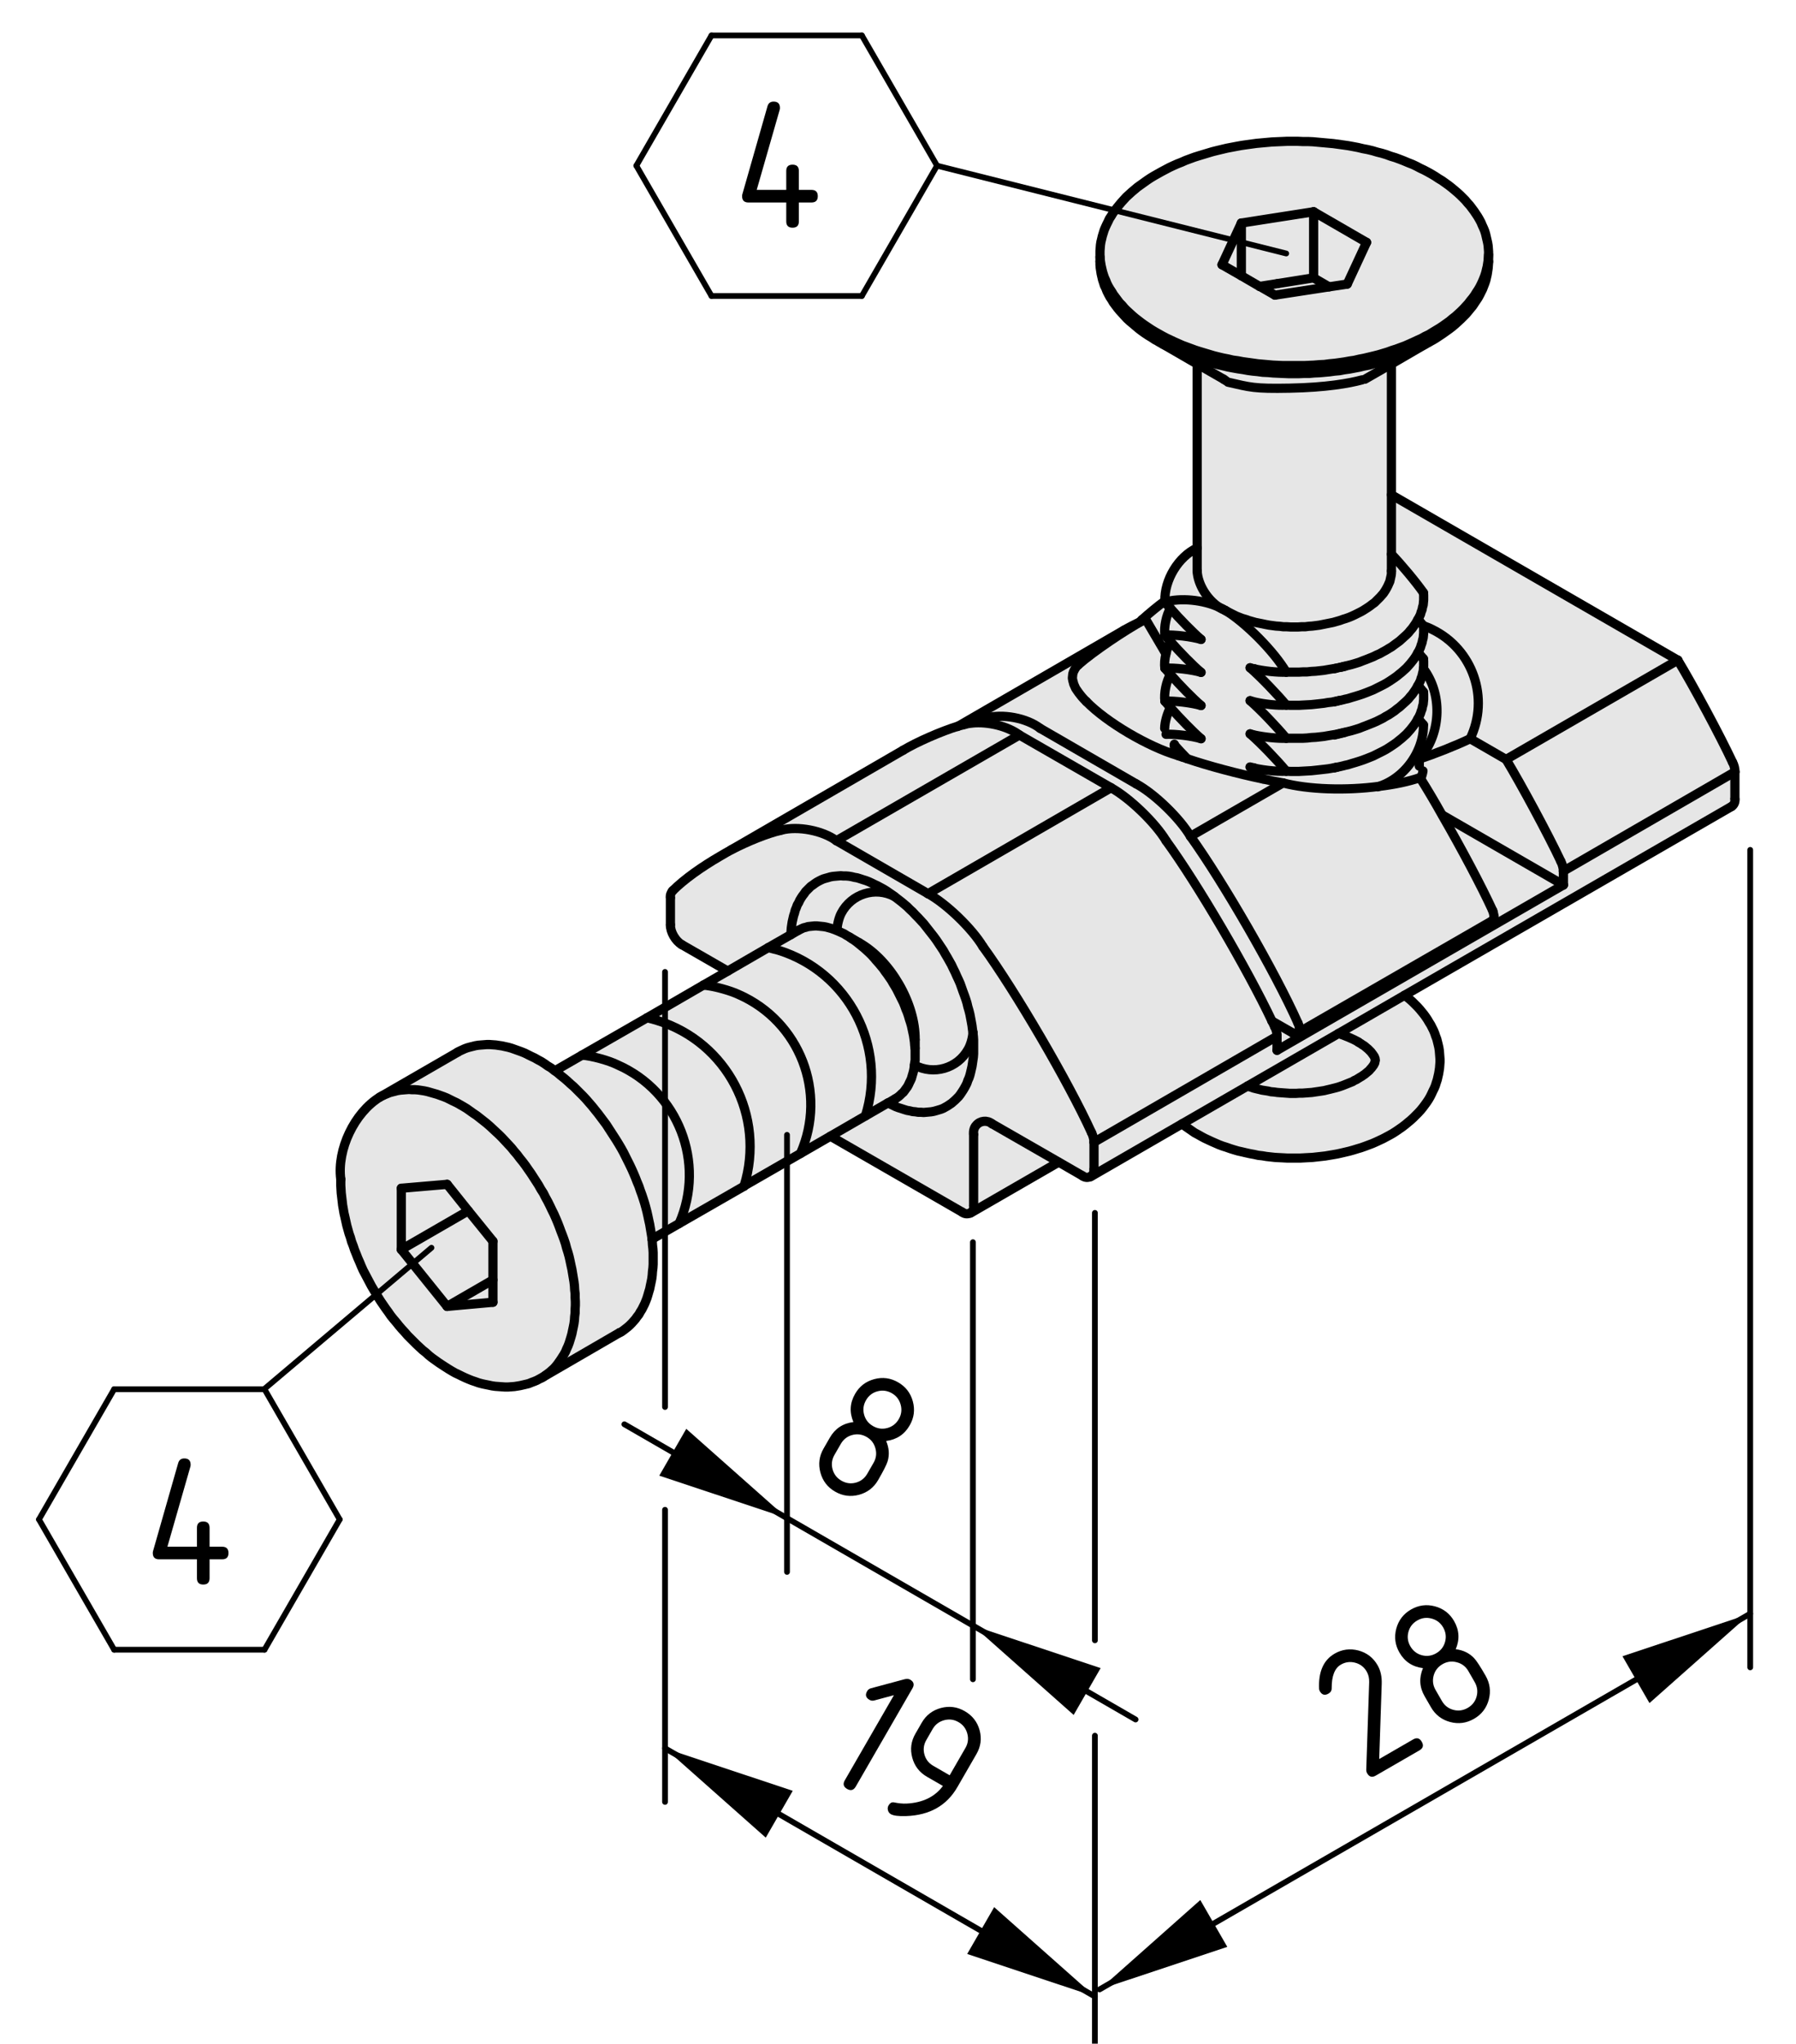 <?xml version="1.0" encoding="UTF-8"?>
<svg xmlns="http://www.w3.org/2000/svg" version="1.1" viewBox="0 0 78.017 88.738">
  <defs>
    <style>
      .cls-1, .cls-2 {
        stroke-width: .25px;
      }

      .cls-1, .cls-2, .cls-3 {
        fill: none;
        stroke: #000;
        stroke-linecap: round;
      }

      .cls-2, .cls-3 {
        stroke-linejoin: round;
      }

      .cls-4 {
        fill: #e6e6e6;
      }

      .cls-3 {
        stroke-width: .4px;
      }
    </style>
  </defs>
  <!-- Generator: Adobe Illustrator 28.6.0, SVG Export Plug-In . SVG Version: 1.2.0 Build 709)  -->
  <g>
    <g id="Ebene_1">
      <g>
        <g>
          <path class="cls-4" d="M75.363,34.695c.02.12-.04.26-.14.32l-14.21,8.2-2.87,1.66-3.95,2.28-2.84,1.64-3.98,2.3-.01-.01c.04-.02.07-.04.09-.07.05-.06.08-.17.07-.24v-1.18l7.95-4.6v.61l12.44-7.18v-.6l7.45-4.31v1.18Z"/>
          <path class="cls-4" d="M75.263,33.105c.06.1.11.29.1.41l-7.45,4.31c0-.12-.05-.31-.11-.42-.54-1.15-1.72-3.34-2.38-4.43l7.46-4.31c.66,1.09,1.84,3.28,2.38,4.44Z"/>
          <path class="cls-4" d="M72.883,28.665l-7.46,4.31-1.56-.9c.85-1.76.12-3.88-1.64-4.74-.09-.05-.28-.13-.39-.16l-.18-.22-.06-.06.01-.01.05-.1.05-.1.03-.11.04-.1.02-.11.03-.1.01-.11.01-.1v-.21l-.01-.11c-.32-.46-1-1.27-1.39-1.67v-2.58l12.44,7.18Z"/>
          <path class="cls-4" d="M61.713,33.815c-.01-.02-.02-.03-.03-.05-.49.17-1.11.3-1.78.38.72-.23,1.34-.81,1.67-1.52l.02.01.06.06.09.11.02.02c-.04.05-.07.09-.11.13.58-.18,1.66-.61,2.21-.88l1.56.9c.66,1.09,1.84,3.28,2.38,4.43.06.11.11.3.11.42v.6l-5.25-3.03-.01.01c-.34-.61-.67-1.16-.94-1.59Z"/>
          <path class="cls-4" d="M67.913,38.425l-12.44,7.18v-.61c.01-.11-.04-.31-.1-.41-.04-.08-.07-.16-.12-.25l.89.51.04.02.04.01.03.01h.07l.02-.01.01-.01.02-.01.02-.02,8.42-4.85.01-.01.03-.02.02-.03.01-.03.01-.03v-.04l.01-.04-.01-.05-.01-.04-.01-.05-.01-.05-.02-.05c-.48-1.05-1.38-2.74-2.19-4.14l.01-.01,5.25,3.03Z"/>
          <path class="cls-4" d="M59.903,34.145c.67-.08,1.29-.21,1.78-.38.01.02.02.03.03.05.27.43.6.98.94,1.59.81,1.4,1.71,3.09,2.19,4.14l.02.05.01.05.01.05.01.04.01.05-.01.04v.04l-.01.03-.01.03-.02.03-.03.02-.01.01-8.42,4.85.02-.03.01-.03.02-.03v-.13l-.01-.04-.01-.05-.02-.05-.02-.05c-.98-2.2-3.26-6.15-4.67-8.11l4.02-2.32c1.1.29,2.74.34,4.17.15Z"/>
          <path class="cls-4" d="M64.663,11.005v.05l-.01.13-.01.13-.02.13-.02.13-.03.12-.03.13-.04.13-.05.13-.05.12-.06.13-.06.12-.07.12-.08.12-.08.13-.08.11-.1.12-.09.12-.1.11-.11.12-.11.11-.12.11-.12.11-.13.1-.13.11-.14.1-.14.1-.15.1-.15.09-.15.09-.16.1-.17.08-.16.09-.18.08-.17.08-.18.08-.18.08-.19.07-.19.07-.19.06-.19.07-.2.06-.2.06-.2.05-.21.05-.21.05-.21.04-.21.05-.21.03-.22.04-.21.03-.22.03-.22.02-.22.03-.22.01-.23.02-.22.01-.22.01h-.9l-.22-.01-.22-.01-.22-.02-.23-.02-.22-.02-.21-.03-.22-.03-.22-.03-.21-.04-.22-.03-.21-.05-.21-.04-.21-.05-.2-.05-.2-.06-.2-.06-.2-.06-.19-.06-.19-.07-.19-.07-.19-.07-.18-.08-.18-.08-.17-.08-.17-.08-.17-.09-.16-.09-.16-.09-.15-.09-.15-.1-.15-.1-.14-.1-.13-.1-.13-.1-.13-.11-.12-.11-.12-.11-.11-.11-.1-.12-.11-.11-.09-.12-.09-.12-.09-.12-.07-.12-.08-.12-.07-.12-.06-.12-.05-.13-.06-.13-.04-.12-.04-.13-.03-.13-.03-.13-.02-.12-.02-.13-.01-.13v-.26l.01-.13.01-.13.02-.13.03-.12.03-.13.04-.13.04-.13.05-.12.06-.13.06-.12.06-.13.08-.12.07-.12.09-.12.09-.12.09-.11.1-.12.1-.11.11-.12.12-.11.12-.11.12-.1.13-.11.14-.1.14-.1.14-.1.15-.1.15-.09.16-.09.16-.09.17-.09.17-.09.17-.08.18-.08.18-.07.18-.08.19-.07.19-.07.19-.06.2-.06.2-.06.2-.06.2-.05.21-.05.21-.05.21-.04.21-.04.22-.04.21-.03.22-.03.22-.03.22-.02.22-.02.22-.02.22-.01.23-.01.22-.01h.45l.22.01h.23l.22.01.22.02.22.02.22.02.22.02.22.03.22.03.21.03.22.04.21.04.21.05.21.04.21.05.2.06.2.05.2.06.19.07.2.06.19.07.18.07.19.08.18.07.17.08.17.09.17.08.17.09.16.09.15.09.15.1.15.09.14.1.14.1.14.11.12.1.13.11.12.11.11.11.11.11.1.12.1.11.09.12.09.12.08.12.08.12.07.12.07.13.05.12.06.13.05.12.04.13.03.13.03.13.03.13.02.12.01.13.01.13v.08ZM58.523,12.335l.84-1.81-2.3-1.33-3.14.49-.84,1.81.84.48.79.46h.01l.66.38,2.35-.36.79-.12Z"/>
          <path class="cls-4" d="M62.223,27.335c1.76.86,2.49,2.98,1.64,4.74-.55.27-1.63.7-2.21.88.04-.04.07-.08.11-.13.84-1.06.89-2.7.07-3.79v-.01l.01-.1v-.21l-.01-.11-.18-.21-.06-.06.01-.01.05-.1.05-.11.03-.1.04-.11.02-.1.03-.11.01-.1.01-.11v-.21l-.01-.1c.11.03.3.11.39.16Z"/>
          <path class="cls-4" d="M62.553,45.995v.12l-.01.13-.01.13-.02.13-.02.12-.03.13-.03.13-.04.12-.04.13-.05.12-.06.12-.06.13-.06.12-.07.12-.08.12-.08.11-.09.12-.09.11-.1.11-.11.11-.11.11-.11.1-.12.1-.12.1-.13.1-.13.09-.13.09-.14.09-.14.08-.15.08-.15.08-.15.07-.15.07-.16.07-.16.06-.16.06-.17.06-.17.05-.16.05-.18.05-.17.04-.17.04-.18.04-.17.03-.18.03-.18.03-.18.02-.18.02-.18.02-.19.01-.18.01-.18.01h-.55l-.18-.01-.19-.01-.18-.01-.18-.02-.18-.02-.18-.03-.18-.02-.18-.04-.17-.03-.18-.04-.17-.04-.18-.04-.17-.05-.16-.05-.17-.06-.16-.05-.16-.06-.16-.07-.16-.07-.15-.07-.15-.07-.15-.08-.14-.08-.15-.08-.13-.09-.13-.09-.13-.09-.13-.1-.02-.02,2.84-1.64.03.02.12.03.11.04.12.03.13.03.12.03.13.02.13.02.13.03.13.01.14.02.13.01.14.01.14.01.14.01h.27l.14-.01h.14l.14-.01.13-.01.14-.01.13-.02.14-.02.13-.02.13-.02.12-.03.13-.03.12-.03.12-.03.11-.03.12-.04.11-.04.1-.04.1-.04.1-.04.1-.04.08-.05.09-.04.08-.05.08-.05.07-.04.07-.05.06-.04.06-.05.06-.05.05-.04.04-.04.04-.05.04-.04.03-.04.03-.04.03-.04.02-.03.01-.03.02-.03.01-.03v-.02l.01-.03v-.02l.01-.03-.01-.02v-.05l-.01-.02-.01-.03-.01-.03-.02-.03-.02-.03-.02-.03-.03-.04-.03-.04-.03-.04-.04-.04-.04-.04-.05-.05-.05-.04-.06-.05-.06-.05-.07-.04-.07-.05-.07-.04-.04-.03c-.21-.13-.63-.3-.86-.37l2.87-1.66.12.09.12.1.11.1.11.11.1.1.1.11.09.11.09.11.08.11.08.12.07.12.07.11.06.12.06.12.05.12.04.12.05.13.03.12.03.12.03.13.02.13.01.12.01.13.01.13Z"/>
          <path class="cls-4" d="M61.833,29.035c.82,1.09.77,2.73-.07,3.79l-.02-.02-.09-.11-.06-.06-.02-.01c.17-.36.27-.76.26-1.15l-.18-.21-.06-.06.01-.01.05-.1.05-.11.03-.1.04-.1.02-.11.03-.1.01-.11.01-.1v-.22l-.01-.1-.18-.22-.06-.06.01-.01.05-.1.05-.1.03-.11.04-.1.02-.1.03-.11.01-.1Z"/>
          <path class="cls-4" d="M60.443,15.805v9.08l-.01.09-.02.09-.02.09-.02.09-.04.09-.04.09-.04.08-.05.09-.05.08-.06.09-.07.08-.07.08-.08.08-.08.08-.08.08-.1.07-.09.07-.1.07-.11.07-.11.07-.11.06-.12.06-.12.06-.13.06-.12.05-.14.05-.13.04-.14.05-.14.04-.14.04-.15.03-.15.03-.15.03-.15.03-.15.02-.16.02-.15.01-.16.02h-.16l-.15.01h-.32l-.16-.01h-.15l-.16-.02-.16-.01-.15-.02-.15-.02-.16-.03-.14-.03-.15-.03-.15-.03-.14-.04-.14-.04-.14-.05-.14-.04-.13-.05-.13-.05-.12-.06-.12-.06-.12-.06-.11-.06c-.09-.06-.19-.11-.29-.15-.52-.34-.92-.99-.95-1.57v-8.99l-1.47-.85.13.06.17.09.17.08.18.08.18.07.19.07.19.08.19.06.19.07.2.06.2.06.2.05.2.05.21.05.21.05.21.04.22.04.21.03.22.04.22.03.21.02.22.03.23.01.22.02.22.01.22.01.23.01h.44l.23-.01h.22l.22-.02.23-.01.22-.02.22-.02.22-.03.22-.02.21-.04.22-.03.21-.04.21-.04.21-.05.21-.04.21-.06.2-.05.2-.06.2-.06.19-.06.19-.07.19-.07.19-.07.18-.07.18-.08.17-.08.18-.09.16-.08-1.46.85Z"/>
          <path class="cls-4" d="M61.843,30.255v.11l-.01.1-.01.11-.03.1-.02.11-.04.1-.03.1-.05.11-.05.1-.01.01-.05.09-.06.1-.07.1-.07.09-.08.1-.08.09-.09.1-.1.09-.1.09-.1.08-.11.09-.11.08-.12.08-.12.08-.13.08-.13.07-.14.07-.14.07-.14.07-.15.06-.15.06-.16.06-.15.05-.16.05-.17.05-.16.05-.14.03-.03.01-.17.04-.14.03h-.03l-.18.04-.18.03-.17.02-.18.02-.18.02-.19.02-.18.01-.18.01-.18.01h-.37l-.18-.01c-.37-.45-1.13-1.24-1.57-1.62.05.01.09.03.15.04.01,0,.02,0,.03.01.41.09,1.03.16,1.39.14h.73l.18-.01.18-.02.19-.01.18-.02.18-.02.17-.03.18-.03.18-.03.17-.04.17-.04.17-.04.16-.04.17-.05.16-.05.15-.06.16-.06.15-.06.15-.06.14-.06.14-.07.14-.07.13-.08.13-.07.12-.08.12-.08.11-.09.11-.08.1-.09.1-.09.1-.09.09-.09.08-.1.08-.09.07-.1.07-.1.06-.1.05-.09.06.06.18.22.01.1v.11Z"/>
          <path class="cls-4" d="M58.193,30.415h.02l.17-.04.03-.01.14-.03.16-.05.17-.05.16-.05.15-.05.16-.06.15-.06.15-.06.14-.07.14-.07.14-.07.13-.07.13-.08.12-.08.12-.08.11-.08.11-.09.1-.08.1-.09.1-.09.09-.1.08-.09.08-.1.07-.09.07-.1.06-.1.05-.09.06.06.18.21.01.11v.21l-.01.1v.01l-.01.1-.03.11-.02.1-.04.1-.03.11-.05.1-.05.1-.01.01-.05.09-.06.1-.07.1-.07.1-.08.09-.08.1-.09.09-.1.09-.1.09-.1.09-.11.08-.11.09-.12.08-.12.08-.13.07-.13.08-.14.07-.14.07-.14.06-.15.06-.15.06-.16.06-.15.06-.16.05-.17.05-.16.04-.17.04-.17.04-.17.04-.18.03-.18.03-.17.03-.18.02-.18.02-.19.01-.18.02-.18.01h-.73c-.37-.45-1.13-1.25-1.57-1.63.05.01.1.03.15.04.01.01.02.01.03.01.42.1,1.03.17,1.39.14l.18.01h.37l.18-.01.18-.01.18-.01.19-.02.18-.02.18-.02.17-.03.18-.02.18-.04.15-.03Z"/>
          <path class="cls-4" d="M58.233,28.975l.15-.04.17-.04.16-.04.17-.05.16-.05.15-.06.16-.06.15-.06.15-.06.14-.07.14-.06.14-.08.13-.07.13-.08.12-.07.12-.09.11-.08.11-.08.1-.09.1-.09.1-.09.09-.09.08-.1.08-.09.07-.1.07-.1.06-.1.05-.09.06.06.18.22.01.1v.21l-.01.11-.01.1-.03.11-.02.1-.04.11-.03.1-.05.11-.05.1-.01.01-.05.09-.06.1-.07.1-.07.09-.08.1-.08.09-.09.1-.1.09-.1.09-.1.08-.11.09-.11.08-.12.08-.12.08-.13.08-.13.07-.14.07-.14.07-.14.07-.15.06-.15.06-.16.06-.15.05-.16.05-.17.05-.16.05-.14.03-.03.01-.17.04h-.02l-.15.03-.18.04-.18.02-.17.03-.18.02-.18.02-.19.02-.18.01-.18.01-.18.01h-.37l-.18-.01c-.37-.45-1.13-1.24-1.57-1.62.05.01.09.03.15.04.42.1,1.05.17,1.42.15h.55l.18-.01h.18l.18-.02.19-.01.18-.02.18-.02.17-.03.18-.03.18-.03.17-.04h.02Z"/>
          <path class="cls-4" d="M61.843,25.945v.11l-.01.1-.01.11-.03.1-.02.11-.04.1-.03.11-.05.1-.05.1-.01.01-.05.09-.06.1-.07.1-.07.1-.08.09-.08.1-.09.09-.1.09-.1.09-.1.09-.11.08-.11.08-.12.09-.12.07-.13.08-.13.07-.14.08-.14.06-.14.07-.15.06-.15.06-.16.06-.15.06-.16.05-.17.05-.16.04-.17.04-.15.04h-.02l-.17.04-.18.03-.18.03-.17.03-.18.02-.18.02-.19.01-.18.02h-.18l-.18.01h-.55c-.52-.89-1.76-2.14-2.63-2.67l.11.06.12.06.12.06.12.06.13.05.13.05.14.04.14.05.14.04.14.04.15.03.15.03.14.03.16.03.15.02.15.02.16.01.16.02h.15l.16.01h.32l.15-.01h.16l.16-.02.15-.01.16-.02.15-.02.15-.03.15-.03.15-.03.15-.03.14-.04.14-.04.14-.05.13-.04.14-.05.12-.05.13-.06.12-.06.12-.06.11-.06.11-.07.11-.07.1-.07.09-.07.1-.07.08-.08.08-.08.08-.08.07-.08.07-.08.06-.09.05-.08.05-.09.04-.08.04-.09.04-.09.02-.09.02-.09.02-.09.01-.09v-.82c.39.4,1.07,1.21,1.39,1.67l.01.11v.1Z"/>
          <path class="cls-4" d="M58.073,33.315l.14-.03.17-.04.03-.01.14-.03.16-.05.17-.05.16-.05.15-.05.16-.06.15-.06.15-.06.14-.07.14-.07.14-.07.13-.07.13-.08.12-.08.12-.08.11-.08.11-.09.1-.08.1-.09.1-.09.09-.1.08-.09.08-.1.07-.09.07-.1.06-.1.05-.09.06.06.18.21c.01.39-.09.79-.26,1.15-.33.71-.95,1.29-1.67,1.52-1.43.19-3.07.14-4.17-.15-.25-.04-.55-.1-.87-.17-.14-.14-.41-.4-.56-.52.4.12,1.15.21,1.57.18l.18.01h.37l.18-.01.18-.01.18-.01.19-.02.18-.02.18-.02.17-.02.18-.03.18-.04h.03Z"/>
          <path class="cls-4" d="M59.733,46.015l.01.02-.01.03v.02l-.01.03v.02l-.01.03-.02.03-.01.03-.02.03-.03.04-.03.04-.03.04-.04.04-.04.05-.04.04-.05.04-.06.05-.06.05-.06.04-.07.05-.07.04-.08.05-.08.05-.09.04-.08.05-.1.04-.1.04-.1.04-.1.04-.11.04-.12.04-.11.03-.12.03-.12.03-.13.03-.12.03-.13.02-.13.02-.14.02-.13.02-.14.01-.13.01-.14.01h-.14l-.14.01h-.27l-.14-.01-.14-.01-.14-.01-.13-.01-.14-.02-.13-.01-.13-.03-.13-.02-.13-.02-.12-.03-.13-.03-.12-.03-.11-.04-.12-.03-.03-.02,3.95-2.28c.23.07.65.24.86.37l.04.03.07.04.07.05.07.04.06.05.06.05.05.04.05.05.04.04.04.04.03.04.03.04.03.04.02.03.02.03.02.03.01.03.01.03.01.02v.05Z"/>
          <polygon class="cls-4" points="59.363 10.525 58.523 12.335 57.733 12.455 57.063 12.065 57.063 9.195 59.363 10.525"/>
          <polygon class="cls-4" points="57.733 12.455 55.383 12.815 54.723 12.435 55.493 12.315 57.063 12.065 57.733 12.455"/>
          <polygon class="cls-4" points="57.063 9.195 57.063 12.065 55.493 12.315 54.723 12.435 54.713 12.435 53.923 11.975 53.923 9.685 57.063 9.195"/>
          <path class="cls-4" d="M56.443,44.705v.04l-.02.03-.01.03-.02.03-.02.02-.02.01-.01.01-.02.01h-.07l-.03-.01-.04-.01-.04-.02-.89-.51c-1.05-2.22-3.23-5.95-4.6-7.83-.47-.78-1.59-1.86-2.39-2.3l-3.98-2.29c-.5-.38-1.37-.59-2.05-.52v-.01c.15-.06.44-.15.59-.2.71-.21,1.78-.01,2.36.44l4.17,2.41c.8.43,1.9,1.5,2.36,2.28,1.41,1.96,3.69,5.91,4.67,8.11l.02.05.02.05.01.05.01.04v.09Z"/>
          <path class="cls-4" d="M50.603,30.445c.42-.02,1.17.07,1.57.19-.36-.31-.94-.9-1.33-1.35-.18.29-.29.83-.24,1.16ZM51.013,32.345c-.01.15.05.35.15.46-1.29-.38-3.09-1.44-3.97-2.34l-.1-.1-.09-.1-.08-.1-.07-.09-.07-.1-.06-.09-.04-.09-.04-.09-.02-.08-.02-.07-.02-.11.01-.1.01-.09.03-.09.05-.1.07-.11.09-.09c.66-.58,2-1.48,2.82-1.93.03-.02.07-.04.1-.05l.73,1.24.15.26h.01c-.06.22-.08.45-.05.63.42-.03,1.17.06,1.57.18-.36-.3-.93-.89-1.33-1.34-.09-.1-.17-.2-.24-.28.42-.02,1.17.07,1.57.19-.36-.31-.94-.9-1.33-1.35-.1-.1-.17-.19-.24-.27.67-.2,1.66-.1,2.35.22.09.06.19.11.29.15.87.53,2.11,1.78,2.63,2.67-.37.02-1-.05-1.42-.15-.06-.01-.1-.03-.15-.04.44.38,1.2,1.17,1.57,1.62-.36.03-.97-.04-1.39-.14-.01,0-.02,0-.03-.01-.05-.01-.1-.03-.15-.04.44.38,1.2,1.18,1.57,1.63-.36.02-.98-.05-1.39-.14-.01-.01-.02-.01-.03-.01-.06-.01-.1-.03-.15-.04.44.38,1.2,1.17,1.57,1.62-.42.03-1.17-.06-1.57-.18.15.12.42.38.56.52-1.07-.22-2.42-.58-3.29-.88-.15-.15-.42-.44-.56-.6Z"/>
          <path class="cls-4" d="M55.733,33.995l-4.02,2.32c-.46-.78-1.56-1.85-2.36-2.28l-4.17-2.41c-.58-.45-1.65-.65-2.36-.44-.15.05-.44.14-.59.2v.01c-.12.01-.23.03-.33.06-.08.02-.17.05-.27.07l7.19-4.16c.17-.1.48-.26.73-.38v-.01c.04-.01.07-.03.11-.04-.82.45-2.16,1.35-2.82,1.93l-.09.09-.07.11-.05.1-.03.09-.01.09-.01.1.02.11.02.07.02.08.04.09.04.09.06.09.07.1.07.09.08.1.09.1.1.1c.88.9,2.68,1.96,3.97,2.34.07.03.14.05.21.07.06.02.13.05.2.07.87.3,2.22.66,3.29.88.32.07.62.13.87.17Z"/>
          <path class="cls-4" d="M55.253,44.335c.05.09.08.17.12.25.06.1.11.3.1.41l-7.95,4.6c0-.12-.05-.31-.11-.42-1-2.19-3.3-6.13-4.72-8.08-.47-.78-1.59-1.86-2.38-2.29l7.95-4.6c.8.44,1.92,1.52,2.39,2.3,1.37,1.88,3.55,5.61,4.6,7.83Z"/>
          <polygon class="cls-4" points="53.923 9.685 53.923 11.975 53.083 11.495 53.923 9.685"/>
          <path class="cls-4" d="M52.003,24.795c.03.58.43,1.23.95,1.57-.69-.32-1.68-.42-2.35-.22v-.05c-.03-.91.59-1.93,1.4-2.3v1Z"/>
          <path class="cls-4" d="M52.173,27.765c-.4-.12-1.15-.21-1.57-.19-.05-.33.06-.87.24-1.16.39.45.97,1.04,1.33,1.35Z"/>
          <path class="cls-4" d="M52.173,30.635c-.4-.12-1.15-.21-1.57-.19-.05-.33.06-.87.24-1.16.39.45.97,1.04,1.33,1.35Z"/>
          <path class="cls-4" d="M52.173,29.195c-.4-.12-1.15-.21-1.57-.18-.03-.18-.01-.41.05-.63.04-.2.1-.39.19-.53.4.45.97,1.04,1.33,1.34Z"/>
          <path class="cls-4" d="M50.603,26.145c.07.08.14.17.24.27-.18.29-.29.83-.24,1.16.07.08.15.18.24.28-.09.14-.15.33-.19.53h-.01l-.15-.26-.73-1.24c-.03.01-.07.03-.1.05-.04.01-.07.03-.11.04.02-.03.04-.05.06-.07.24-.22.72-.62.99-.81v.05Z"/>
          <polygon class="cls-4" points="48.263 34.205 40.313 38.805 36.333 36.505 44.283 31.915 48.263 34.205"/>
          <path class="cls-4" d="M47.523,50.775c.01.07-.02.18-.07.24-.02.03-.05.05-.09.07-.1.06-.24.05-.34-.03l-1.04-.6-2.89-1.66c-.21-.17-.52-.14-.69.07-.09.09-.13.27-.11.39v3.1c.02.07-.01.18-.06.24-.02.03-.05.05-.09.07-.1.06-.24.05-.34-.03l-5.73-3.3,1.52-.88.97-.56h.01l.07.03.13.06.12.06.13.05.13.04.12.04.13.04.12.02.12.03.12.01.12.02h.12l.12.01.11-.01.11-.01.11-.01.11-.02.11-.03.1-.03.1-.03.1-.04.09-.05.09-.05.09-.06.09-.06.08-.07.08-.07.07-.07.08-.08.07-.09.06-.09.06-.09.06-.1.06-.11.05-.1.04-.12.05-.11.04-.12.03-.12.03-.13.03-.13.02-.13.02-.14.02-.14.01-.14v-.6l-.01-.15-.02-.16v-.02l-.02-.13-.02-.16-.03-.17-.03-.16-.03-.16-.04-.16-.05-.17-.04-.17-.05-.16-.06-.17-.06-.16-.06-.17-.06-.17-.07-.16-.08-.17-.07-.16-.08-.16-.08-.17-.09-.16-.09-.16-.09-.15-.09-.16-.1-.15-.1-.15-.1-.15-.11-.15-.11-.14-.11-.14-.11-.14-.11-.14-.12-.13-.12-.13-.12-.12-.12-.13-.12-.11-.12-.12-.13-.11-.12-.1-.13-.1-.13-.1-.04-.03-.08-.06-.13-.09-.13-.09-.13-.08-.13-.07-.13-.07-.13-.06-.12-.06-.13-.06-.13-.05-.13-.04-.12-.04-.13-.04-.12-.02-.12-.03-.12-.02-.12-.01h-.12l-.11-.01-.12.01-.11.01-.11.01-.11.02-.1.03-.11.03-.1.03-.09.04-.1.05-.09.05-.09.06-.08.06-.09.06-.08.08-.07.07-.08.08-.06.09-.07.09-.06.09-.06.1-.05.11-.06.1-.04.11-.05.12-.03.12-.04.12-.03.13-.03.13-.02.13-.02.14-.01.14-.01.14v.01l-.98.56-1.76,1.02-2-1.15c-.27-.16-.5-.55-.49-.86v-1.18c-.02-.1.03-.23.1-.3.5-.5,1.25-1.03,2.06-1.5.15-.09.31-.18.47-.27.77-.39,1.55-.71,2.19-.86.71-.19,1.8.02,2.39.46l3.98,2.3c.79.43,1.91,1.51,2.38,2.29,1.42,1.95,3.72,5.89,4.72,8.08.06.11.11.3.11.42v1.18Z"/>
          <path class="cls-4" d="M45.983,50.455v.01l-3.83,2.21-.01-.01c.04-.02.07-.04.09-.07.05-.06.08-.17.06-.24v-3.1c-.02-.12.02-.3.11-.39.17-.21.48-.24.69-.07l2.89,1.66Z"/>
          <path class="cls-4" d="M41.633,31.525c.1-.02.19-.05.27-.07.1-.03.21-.05.33-.06.68-.07,1.55.14,2.05.52l-7.95,4.59c-.59-.44-1.68-.65-2.39-.46-.64.15-1.42.47-2.19.86l7.48-4.33c.58-.35,1.65-.82,2.4-1.05Z"/>
          <path class="cls-4" d="M42.293,45.605v.15l-.01.14-.02.14-.02.14-.02.13-.03.13-.03.13-.03.12-.04.12-.05.11-.04.12-.05.1-.06.11-.06.1-.06.09-.06.09-.07.09-.08.08-.07.07-.08.07-.08.07-.09.06-.09.06-.09.05-.09.05-.1.04-.1.03-.1.03-.11.03-.11.02-.11.01-.11.01-.11.01-.12-.01h-.12l-.12-.02-.12-.01-.12-.03-.12-.02-.13-.04-.12-.04-.13-.04-.13-.05-.12-.06-.13-.06-.07-.03.31-.18.08-.05.07-.05.07-.06.07-.07.07-.06.06-.08.05-.07.06-.08.05-.09.04-.09.05-.1.04-.09.03-.11.03-.1.03-.11.02-.11.02-.12v-.03c.83.45,1.87.15,2.33-.68.11-.18.2-.51.21-.72l.02.16.01.15v.45Z"/>
          <path class="cls-4" d="M42.263,44.825v.02c-.01.21-.1.54-.21.72-.46.83-1.5,1.13-2.33.68l.01-.09.02-.12v-.89c.02-1.56-1.07-3.45-2.43-4.21l-.41-.24-.03-.02-.11-.06-.11-.07-.11-.05-.11-.05-.08-.04c-.01-.21.08-.56.18-.75.44-.84,1.47-1.17,2.31-.73l.04.03.13.1.13.1.12.1.13.11.12.12.12.11.12.13.12.12.12.13.12.13.11.14.11.14.11.14.11.14.11.15.1.15.1.15.1.15.09.16.09.15.09.16.09.16.08.17.08.16.07.16.08.17.07.16.06.17.06.17.06.16.06.17.05.16.04.17.05.17.04.16.03.16.03.16.03.17.02.16.02.13Z"/>
          <path class="cls-4" d="M39.753,45.905v.13l-.02.12-.01.09v.03l-.02.12-.02.11-.03.11-.03.1-.03.11-.04.09-.05.1-.04.09-.05.09-.06.08-.05.07-.06.08-.07.06-.07.07-.07.06-.07.05-.08.05-.31.18h-.01l-.97.56c.95-3.02-.74-6.24-3.76-7.19-.11-.03-.34-.09-.46-.12l.98-.56.31-.18.08-.04.08-.04.09-.04.09-.02.09-.03.09-.01.1-.01.1-.01h.1l.1.01.1.01.1.01.11.02.11.03.11.03.11.04.11.04.03.01.08.04.11.05.11.05.11.07.11.06.03.02.08.06.11.07.11.08.11.09.11.09.11.09.11.1.11.1.1.1.1.11.1.12.1.11.1.12.1.12.09.13.09.12.09.13.09.13.08.14.08.13.08.14.07.14.07.14.07.14.07.14.06.15.05.14.06.14.05.15.04.14.05.15.04.14.03.14.03.14.03.14.02.14.02.14.01.14.02.13v.39Z"/>
          <path class="cls-4" d="M39.753,45.145v.37l-.02-.13-.01-.14-.02-.14-.02-.14-.03-.14-.03-.14-.03-.14-.04-.14-.05-.15-.04-.14-.05-.15-.06-.14-.05-.14-.06-.15-.07-.14-.07-.14-.07-.14-.07-.14-.08-.14-.08-.13-.08-.14-.09-.13-.09-.13-.09-.12-.09-.13-.1-.12-.1-.12-.1-.11-.1-.12-.1-.11-.1-.1-.11-.1-.11-.1-.11-.09-.11-.09-.11-.09-.11-.08-.11-.07-.08-.06.41.24c1.36.76,2.45,2.65,2.43,4.21Z"/>
          <path class="cls-4" d="M38.773,38.865l.08.06c-.84-.44-1.87-.11-2.31.73-.1.19-.19.54-.18.75l-.03-.01-.11-.04-.11-.04-.11-.03-.11-.03-.11-.02-.1-.01-.1-.01-.1-.01h-.1l-.1.01-.1.01-.09.01-.09.03-.09.02-.09.04-.08.04-.08.04-.31.18v-.01l.01-.14.01-.14.02-.14.02-.13.03-.13.03-.13.04-.12.03-.12.05-.12.04-.11.06-.1.05-.11.06-.1.06-.09.07-.09.06-.09.08-.08.07-.07.08-.08.09-.06.08-.06.09-.06.09-.05.1-.05.09-.04.1-.03.11-.03.1-.03.11-.02.11-.01.11-.01.12-.01.11.01h.12l.12.01.12.02.12.03.12.02.13.04.12.04.13.04.13.05.13.06.12.06.13.06.13.07.13.07.13.08.13.09.13.09Z"/>
          <path class="cls-4" d="M33.833,41.265c3.02.95,4.71,4.17,3.76,7.19l-1.52.88-1.3.75c1.17-2.65-.03-5.73-2.68-6.9-.38-.18-1.11-.38-1.54-.41l1.06-.61,1.76-1.02c.12.03.35.09.46.12Z"/>
          <path class="cls-4" d="M32.093,43.185c2.65,1.17,3.85,4.25,2.68,6.9l-2.45,1.41c.94-3.03-.74-6.24-3.76-7.18-.12-.04-.34-.1-.46-.12l2.45-1.42c.43.03,1.16.23,1.54.41Z"/>
          <path class="cls-4" d="M28.563,44.315c3.02.94,4.7,4.15,3.76,7.18v.01l-2.82,1.62c1.16-2.64-.04-5.73-2.68-6.89-.38-.19-1.12-.39-1.54-.42l2.82-1.62c.12.02.34.08.46.12Z"/>
          <path class="cls-4" d="M26.823,46.235c2.64,1.16,3.84,4.25,2.68,6.89l-1.18.68-.01-.1-.03-.18-.03-.18-.03-.18-.04-.18-.04-.19-.04-.18-.05-.19-.05-.18-.06-.19-.06-.18-.07-.19-.06-.18-.08-.19-.07-.18-.08-.19-.08-.18-.09-.19-.09-.18-.09-.18-.09-.18-.1-.18-.1-.17-.11-.18-.11-.17-.11-.17-.11-.17-.11-.17-.12-.16-.12-.16-.12-.16-.13-.16-.12-.15-.13-.15-.13-.15-.13-.14-.14-.14-.13-.13-.14-.14-.14-.12-.14-.13-.14-.12-.14-.11-.14-.12-.12-.09,1.18-.68c.42.03,1.16.23,1.54.42Z"/>
          <polygon class="cls-4" points="28.373 54.735 28.373 54.895 28.363 55.055 28.343 55.215 28.333 55.365 28.313 55.525 28.283 55.675 28.253 55.815 28.223 55.965 28.183 56.095 28.143 56.235 28.103 56.365 28.053 56.495 28.003 56.615 27.943 56.735 27.883 56.855 27.813 56.965 27.753 57.075 27.673 57.175 27.603 57.275 27.523 57.365 27.443 57.455 27.353 57.545 27.263 57.625 27.173 57.695 27.083 57.765 26.983 57.835 26.913 57.865 23.603 59.785 23.693 59.715 23.793 59.645 23.883 59.575 23.973 59.495 24.063 59.415 24.143 59.325 24.223 59.225 24.293 59.125 24.363 59.025 24.433 58.915 24.503 58.805 24.563 58.695 24.613 58.575 24.673 58.445 24.723 58.315 24.763 58.185 24.803 58.055 24.843 57.915 24.873 57.765 24.903 57.625 24.933 57.475 24.953 57.325 24.963 57.165 24.983 57.005 24.983 56.845 24.993 56.685 24.993 56.515 24.983 56.345 24.983 56.175 24.963 56.005 24.953 55.825 24.933 55.655 24.903 55.475 24.873 55.295 24.843 55.115 24.803 54.935 24.763 54.745 24.723 54.565 24.673 54.385 24.613 54.195 24.563 54.005 24.503 53.825 24.433 53.635 24.363 53.455 24.293 53.265 24.223 53.085 24.143 52.895 24.063 52.715 23.973 52.535 23.883 52.345 23.793 52.165 23.693 51.985 23.603 51.805 23.493 51.635 23.393 51.455 23.283 51.285 23.173 51.115 23.063 50.945 22.943 50.775 22.833 50.615 22.713 50.455 22.583 50.295 22.463 50.135 22.333 49.985 22.213 49.835 22.083 49.695 21.943 49.545 21.813 49.405 21.683 49.275 21.543 49.145 21.403 49.015 21.263 48.885 21.123 48.765 20.983 48.655 20.843 48.545 20.703 48.435 20.553 48.335 20.413 48.235 20.273 48.135 20.123 48.045 19.983 47.965 19.843 47.885 19.693 47.815 19.553 47.745 19.413 47.675 19.263 47.615 19.123 47.565 18.983 47.515 18.843 47.475 18.703 47.435 18.563 47.395 18.423 47.365 18.293 47.345 18.153 47.325 18.023 47.315 17.893 47.315 17.763 47.305 17.633 47.315 17.513 47.325 17.393 47.335 17.263 47.355 17.153 47.385 17.033 47.415 16.923 47.445 16.803 47.495 16.703 47.535 16.593 47.585 19.883 45.685 19.973 45.635 20.083 45.585 20.193 45.535 20.303 45.495 20.413 45.465 20.533 45.435 20.653 45.405 20.773 45.385 20.893 45.375 21.023 45.365 21.143 45.355 21.273 45.355 21.403 45.365 21.543 45.375 21.673 45.395 21.813 45.415 21.943 45.445 22.083 45.475 22.223 45.515 22.363 45.565 22.503 45.615 22.643 45.665 22.793 45.725 22.933 45.795 23.073 45.865 23.223 45.935 23.363 46.015 23.513 46.095 23.653 46.185 23.793 46.285 23.943 46.375 24.083 46.485 24.103 46.495 24.223 46.585 24.363 46.705 24.503 46.815 24.643 46.935 24.783 47.065 24.923 47.185 25.063 47.325 25.193 47.455 25.333 47.595 25.463 47.735 25.593 47.885 25.723 48.035 25.843 48.185 25.973 48.345 26.093 48.505 26.213 48.665 26.333 48.825 26.443 48.995 26.553 49.165 26.663 49.335 26.773 49.505 26.883 49.685 26.983 49.855 27.083 50.035 27.173 50.215 27.263 50.395 27.353 50.575 27.443 50.765 27.523 50.945 27.603 51.135 27.673 51.315 27.753 51.505 27.813 51.685 27.883 51.875 27.943 52.055 28.003 52.245 28.053 52.425 28.103 52.615 28.143 52.795 28.183 52.985 28.223 53.165 28.253 53.345 28.283 53.525 28.313 53.705 28.323 53.805 28.333 53.875 28.343 54.055 28.363 54.225 28.373 54.395 28.373 54.565 28.373 54.735"/>
          <path class="cls-4" d="M24.993,56.515v.17l-.01.16v.16l-.02.16-.01.16-.02.15-.03.15-.03.14-.03.15-.04.14-.04.13-.04.13-.05.13-.06.13-.05.12-.06.11-.07.11-.07.11-.07.1-.07.1-.08.1-.08.09-.09.08-.09.08-.09.07-.1.07-.09.07-.07.04-.1.05-.11.06-.12.05-.11.04-.12.05-.12.03-.13.03-.13.03-.12.02-.13.02-.14.01-.13.01h-.14l-.14-.01-.14-.01-.14-.01-.14-.02-.14-.03-.15-.03-.14-.03-.15-.04-.14-.05-.15-.05-.15-.06-.14-.06-.15-.07-.14-.07-.15-.07-.14-.08-.15-.09-.14-.09-.14-.09-.15-.1-.14-.1-.14-.1-.14-.11-.13-.12-.14-.11-.13-.12-.14-.13-.13-.13-.13-.13-.13-.13-.12-.14-.13-.14-.12-.14-.12-.15-.12-.14-.12-.15-.11-.16-.11-.15-.11-.16-.11-.16-.1-.16-.1-.17-.1-.16-.1-.17-.09-.17-.09-.17-.09-.17-.09-.17-.08-.18-.07-.17-.08-.18-.07-.18-.07-.17-.06-.18-.07-.18-.05-.18-.06-.17-.05-.18-.05-.18-.04-.18-.04-.18-.04-.17-.03-.18-.03-.17-.02-.18-.02-.17-.02-.17-.01-.17-.01-.17v-.26c-.17-1.29.59-2.89,1.7-3.57l.09-.05.11-.05.1-.04.12-.05.11-.03.12-.03.11-.03.13-.02.12-.01.12-.01.13-.01.13.01h.13l.13.01.14.02.13.02.14.03.14.04.14.04.14.04.14.05.14.05.15.06.14.07.14.07.15.07.14.08.14.08.15.09.14.1.14.1.15.1.14.11.14.11.14.11.14.12.14.13.14.13.14.13.13.13.13.14.14.15.13.14.12.15.13.15.12.16.13.16.12.16.11.16.12.17.11.17.11.17.11.17.1.18.11.17.09.18.1.18.09.18.09.19.09.18.08.18.08.19.07.18.07.19.07.18.07.19.06.18.05.19.06.19.05.18.04.18.04.19.04.18.03.18.03.18.03.18.02.17.01.18.02.17v.17l.01.17ZM21.413,56.545v-2.65l-1.07-1.32-.92-1.15-1.99.17v2.66l1.99,2.47,1.99-.18Z"/>
          <polygon class="cls-4" points="21.413 55.575 21.413 56.545 19.423 56.725 21.413 55.575"/>
          <polygon class="cls-4" points="21.413 53.895 21.413 55.575 19.423 56.725 17.433 54.255 20.343 52.575 21.413 53.895"/>
          <polygon class="cls-4" points="19.423 51.425 20.343 52.575 17.433 54.255 17.433 51.595 19.423 51.425"/>
        </g>
        <g>
          <path class="cls-3" d="M16.503,47.635c-1.11.68-1.87,2.28-1.7,3.57"/>
          <polyline class="cls-3" points="14.803 51.205 14.803 51.295 14.803 51.465 14.813 51.635 14.823 51.805 14.843 51.975 14.863 52.145 14.883 52.325 14.913 52.495 14.943 52.675 14.983 52.845 15.023 53.025 15.063 53.205 15.113 53.385 15.163 53.565 15.223 53.735 15.273 53.915 15.343 54.095 15.403 54.275 15.473 54.445 15.543 54.625 15.623 54.805 15.693 54.975 15.773 55.155 15.863 55.325 15.953 55.495 16.043 55.665 16.133 55.835 16.233 56.005 16.333 56.165 16.433 56.335 16.533 56.495 16.643 56.655 16.753 56.815 16.863 56.965 16.973 57.125 17.093 57.275 17.213 57.415 17.333 57.565 17.453 57.705 17.583 57.845 17.703 57.985 17.833 58.115 17.963 58.245 18.093 58.375 18.233 58.505 18.363 58.625 18.503 58.735 18.633 58.855 18.773 58.965 18.913 59.065 19.053 59.165 19.203 59.265 19.343 59.355 19.483 59.445 19.633 59.535 19.773 59.615 19.923 59.685 20.063 59.755 20.213 59.825 20.353 59.885 20.503 59.945 20.653 59.995 20.793 60.045 20.943 60.085 21.083 60.115 21.233 60.145 21.373 60.175 21.513 60.195 21.653 60.205 21.793 60.215 21.933 60.225 22.073 60.225 22.203 60.215 22.343 60.205 22.473 60.185 22.593 60.165 22.723 60.135 22.853 60.105 22.973 60.075 23.093 60.025 23.203 59.985 23.323 59.935 23.433 59.875 23.533 59.825"/>
          <line class="cls-3" x1="23.603" y1="59.785" x2="26.913" y2="57.865"/>
          <line class="cls-3" x1="19.883" y1="45.685" x2="16.593" y2="47.585"/>
          <line class="cls-3" x1="38.573" y1="47.895" x2="38.883" y2="47.715"/>
          <polyline class="cls-3" points="32.323 51.495 34.773 50.085 36.073 49.335 37.593 48.455 38.563 47.895"/>
          <polyline class="cls-3" points="28.323 53.805 29.503 53.125 32.323 51.505"/>
          <polyline class="cls-3" points="34.663 40.405 34.353 40.585 33.373 41.145 31.613 42.165 30.553 42.775 28.103 44.195 25.283 45.815 24.103 46.495"/>
          <line class="cls-3" x1="39.753" y1="45.515" x2="39.753" y2="45.145"/>
          <line class="cls-3" x1="37.323" y1="40.935" x2="36.913" y2="40.695"/>
          <line class="cls-3" x1="47.783" y1="11.155" x2="47.783" y2="11.355"/>
          <line class="cls-3" x1="64.663" y1="11.355" x2="64.663" y2="11.055"/>
          <polyline class="cls-3" points="50.533 14.955 52.003 15.805 53.153 16.465"/>
          <polyline class="cls-3" points="59.293 16.465 60.443 15.805 61.903 14.955"/>
          <polyline class="cls-3" points="52.003 15.805 52.003 23.795 52.003 24.795"/>
          <polyline class="cls-3" points="60.443 24.795 60.443 24.065 60.443 21.485 60.443 15.805"/>
          <line class="cls-3" x1="54.453" y1="29.035" x2="54.483" y2="29.035"/>
          <line class="cls-3" x1="58.233" y1="28.975" x2="58.413" y2="28.935"/>
          <line class="cls-3" x1="57.963" y1="29.035" x2="58.043" y2="29.015"/>
          <line class="cls-3" x1="57.963" y1="30.475" x2="58.193" y2="30.415"/>
          <line class="cls-3" x1="57.963" y1="31.915" x2="58.413" y2="31.805"/>
          <line class="cls-3" x1="54.453" y1="33.335" x2="54.483" y2="33.345"/>
          <line class="cls-3" x1="57.963" y1="33.345" x2="58.073" y2="33.315"/>
          <polyline class="cls-3" points="51.353 48.795 51.373 48.815 51.503 48.915 51.633 49.005 51.763 49.095 51.893 49.185 52.043 49.265 52.183 49.345 52.333 49.425 52.483 49.495 52.633 49.565 52.793 49.635 52.953 49.705 53.113 49.765 53.273 49.815 53.443 49.875 53.603 49.925 53.773 49.975 53.953 50.015 54.123 50.055 54.303 50.095 54.473 50.125 54.653 50.165 54.833 50.185 55.013 50.215 55.193 50.235 55.373 50.255 55.553 50.265 55.743 50.275 55.923 50.285 56.103 50.285 56.283 50.285 56.473 50.285 56.653 50.275 56.833 50.265 57.023 50.255 57.203 50.235 57.383 50.215 57.563 50.195 57.743 50.165 57.923 50.135 58.093 50.105 58.273 50.065 58.443 50.025 58.613 49.985 58.793 49.935 58.953 49.885 59.123 49.835 59.293 49.775 59.453 49.715 59.613 49.655 59.773 49.585 59.923 49.515 60.073 49.445 60.223 49.365 60.373 49.285 60.513 49.205 60.653 49.115 60.783 49.025 60.913 48.935 61.043 48.835 61.163 48.735 61.283 48.635 61.393 48.535 61.503 48.425 61.613 48.315 61.713 48.205 61.803 48.095 61.893 47.975 61.973 47.865 62.053 47.745 62.123 47.625 62.183 47.505 62.243 47.375 62.303 47.255 62.353 47.135 62.393 47.005 62.433 46.885 62.463 46.755 62.493 46.625 62.513 46.505 62.533 46.375 62.543 46.245 62.553 46.115 62.553 45.995 62.543 45.865 62.533 45.735 62.523 45.615 62.503 45.485 62.473 45.355 62.443 45.235 62.413 45.115 62.363 44.985 62.323 44.865 62.273 44.745 62.213 44.625 62.153 44.505 62.083 44.395 62.013 44.275 61.933 44.155 61.853 44.045 61.763 43.935 61.673 43.825 61.573 43.715 61.473 43.615 61.363 43.505 61.253 43.405 61.133 43.305 61.013 43.215"/>
          <polyline class="cls-3" points="59.003 45.245 59.043 45.275 59.113 45.315 59.183 45.365 59.253 45.405 59.313 45.455 59.373 45.505 59.423 45.545 59.473 45.595 59.513 45.635 59.553 45.675 59.583 45.715 59.613 45.755 59.643 45.795 59.663 45.825 59.683 45.855 59.703 45.885 59.713 45.915 59.723 45.945 59.733 45.965 59.733 45.995 59.733 46.015 59.743 46.035 59.733 46.065 59.733 46.085 59.723 46.115 59.723 46.135 59.713 46.165 59.693 46.195 59.683 46.225 59.663 46.255 59.633 46.295 59.603 46.335 59.573 46.375 59.533 46.415 59.493 46.465 59.453 46.505 59.403 46.545 59.343 46.595 59.283 46.645 59.223 46.685 59.153 46.735 59.083 46.775 59.003 46.825 58.923 46.875 58.833 46.915 58.753 46.965 58.653 47.005 58.553 47.045 58.453 47.085 58.353 47.125 58.243 47.165 58.123 47.205 58.013 47.235 57.893 47.265 57.773 47.295 57.643 47.325 57.523 47.355 57.393 47.375 57.263 47.395 57.123 47.415 56.993 47.435 56.853 47.445 56.723 47.455 56.583 47.465 56.443 47.465 56.303 47.475 56.173 47.475 56.033 47.475 55.893 47.465 55.753 47.455 55.613 47.445 55.483 47.435 55.343 47.415 55.213 47.405 55.083 47.375 54.953 47.355 54.823 47.335 54.703 47.305 54.573 47.275 54.453 47.245 54.343 47.205 54.223 47.175 54.193 47.155"/>
          <path class="cls-3" d="M59.003,45.245c-.21-.13-.63-.3-.86-.37"/>
          <line class="cls-3" x1="56.393" y1="44.835" x2="64.813" y2="39.985"/>
          <polyline class="cls-3" points="48.823 27.365 41.633 31.525 41.603 31.545"/>
          <polyline class="cls-3" points="47.373 51.095 51.353 48.795 54.193 47.155 58.143 44.875 61.013 43.215 75.223 35.015"/>
          <line class="cls-3" x1="39.233" y1="32.575" x2="31.753" y2="36.905"/>
          <line class="cls-3" x1="42.153" y1="52.675" x2="45.983" y2="50.465"/>
          <polyline class="cls-3" points="26.913 57.865 26.983 57.835 27.083 57.765 27.173 57.695 27.263 57.625 27.353 57.545 27.443 57.455 27.523 57.365 27.603 57.275 27.673 57.175 27.753 57.075 27.813 56.965 27.883 56.855 27.943 56.735 28.003 56.615 28.053 56.495 28.103 56.365 28.143 56.235 28.183 56.095 28.223 55.965 28.253 55.815 28.283 55.675 28.313 55.525 28.333 55.365 28.343 55.215 28.363 55.055 28.373 54.895 28.373 54.735 28.373 54.565 28.373 54.395 28.363 54.225 28.343 54.055 28.333 53.875 28.323 53.805 28.313 53.705 28.283 53.525 28.253 53.345 28.223 53.165 28.183 52.985 28.143 52.795 28.103 52.615 28.053 52.425 28.003 52.245 27.943 52.055 27.883 51.875 27.813 51.685 27.753 51.505 27.673 51.315 27.603 51.135 27.523 50.945 27.443 50.765 27.353 50.575 27.263 50.395 27.173 50.215 27.083 50.035 26.983 49.855 26.883 49.685 26.773 49.505 26.663 49.335 26.553 49.165 26.443 48.995 26.333 48.825 26.213 48.665 26.093 48.505 25.973 48.345 25.843 48.185 25.723 48.035 25.593 47.885 25.463 47.735 25.333 47.595 25.193 47.455 25.063 47.325 24.923 47.185 24.783 47.065 24.643 46.935 24.503 46.815 24.363 46.705 24.223 46.585 24.103 46.495 24.083 46.485 23.943 46.375 23.793 46.285 23.653 46.185 23.513 46.095 23.363 46.015 23.223 45.935 23.073 45.865 22.933 45.795 22.793 45.725 22.643 45.665 22.503 45.615 22.363 45.565 22.223 45.515 22.083 45.475 21.943 45.445 21.813 45.415 21.673 45.395 21.543 45.375 21.403 45.365 21.273 45.355 21.143 45.355 21.023 45.365 20.893 45.375 20.773 45.385 20.653 45.405 20.533 45.435 20.413 45.465 20.303 45.495 20.193 45.535 20.083 45.585 19.973 45.635 19.883 45.685"/>
          <line class="cls-3" x1="19.423" y1="56.725" x2="21.413" y2="56.545"/>
          <polyline class="cls-3" points="21.413 56.545 21.413 55.575 21.413 53.895"/>
          <polyline class="cls-3" points="19.423 51.425 20.343 52.575 21.413 53.895"/>
          <line class="cls-3" x1="17.433" y1="51.595" x2="19.423" y2="51.425"/>
          <line class="cls-3" x1="17.433" y1="51.595" x2="17.433" y2="54.255"/>
          <line class="cls-3" x1="19.423" y1="56.725" x2="17.433" y2="54.255"/>
          <polyline class="cls-3" points="38.883 47.715 38.963 47.665 39.033 47.615 39.103 47.555 39.173 47.485 39.243 47.425 39.303 47.345 39.353 47.275 39.413 47.195 39.463 47.105 39.503 47.015 39.553 46.915 39.593 46.825 39.623 46.715 39.653 46.615 39.683 46.505 39.703 46.395 39.723 46.275 39.723 46.245 39.733 46.155 39.753 46.035 39.753 45.905 39.753 45.775 39.753 45.645 39.753 45.515 39.733 45.385 39.723 45.245 39.703 45.105 39.683 44.965 39.653 44.825 39.623 44.685 39.593 44.545 39.553 44.405 39.503 44.255 39.463 44.115 39.413 43.965 39.353 43.825 39.303 43.685 39.243 43.535 39.173 43.395 39.103 43.255 39.033 43.115 38.963 42.975 38.883 42.835 38.803 42.705 38.723 42.565 38.633 42.435 38.543 42.305 38.453 42.185 38.363 42.055 38.263 41.935 38.163 41.815 38.063 41.705 37.963 41.585 37.863 41.475 37.763 41.375 37.653 41.275 37.543 41.175 37.433 41.085 37.323 40.995 37.213 40.905 37.103 40.825 36.993 40.755 36.913 40.695 36.883 40.675 36.773 40.615 36.663 40.545 36.553 40.495 36.443 40.445 36.363 40.405 36.333 40.395 36.223 40.355 36.113 40.315 36.003 40.285 35.893 40.255 35.783 40.235 35.683 40.225 35.583 40.215 35.483 40.205 35.383 40.205 35.283 40.215 35.183 40.225 35.093 40.235 35.003 40.265 34.913 40.285 34.823 40.325 34.743 40.365 34.663 40.405"/>
          <line class="cls-3" x1="21.413" y1="55.575" x2="19.423" y2="56.725"/>
          <line class="cls-3" x1="20.343" y1="52.575" x2="17.433" y2="54.255"/>
          <path class="cls-3" d="M39.753,45.145c.02-1.56-1.07-3.45-2.43-4.21"/>
          <polyline class="cls-3" points="62.193 7.565 62.033 7.475 61.863 7.385 61.693 7.305 61.523 7.215 61.353 7.135 61.173 7.065 60.983 6.985 60.803 6.915 60.613 6.845 60.413 6.785 60.223 6.715 60.023 6.655 59.823 6.605 59.623 6.545 59.413 6.495 59.203 6.455 58.993 6.405 58.783 6.365 58.563 6.325 58.353 6.295 58.133 6.265 57.913 6.235 57.693 6.215 57.473 6.195 57.253 6.175 57.033 6.155 56.813 6.145 56.583 6.145 56.363 6.135 56.133 6.135 55.913 6.135 55.693 6.145 55.463 6.155 55.243 6.165 55.023 6.185 54.803 6.205 54.583 6.225 54.363 6.255 54.143 6.285 53.933 6.315 53.713 6.355 53.503 6.395 53.293 6.435 53.083 6.485 52.873 6.535 52.673 6.585 52.473 6.645 52.273 6.705 52.073 6.765 51.883 6.825 51.693 6.895 51.503 6.965 51.323 7.045 51.143 7.115 50.963 7.195 50.793 7.275 50.623 7.365 50.453 7.455 50.293 7.545 50.133 7.635 49.983 7.725 49.833 7.825 49.693 7.925 49.553 8.025 49.413 8.125 49.283 8.235 49.163 8.335 49.043 8.445 48.923 8.555 48.813 8.675 48.713 8.785 48.613 8.905 48.523 9.015 48.433 9.135 48.343 9.255 48.273 9.375 48.193 9.495 48.133 9.625 48.073 9.745 48.013 9.875 47.963 9.995 47.923 10.125 47.883 10.255 47.853 10.385 47.823 10.505 47.803 10.635 47.793 10.765 47.783 10.895 47.783 11.005 47.783 11.025 47.783 11.155 47.793 11.285 47.813 11.415 47.833 11.535 47.863 11.665 47.893 11.795 47.933 11.925 47.973 12.045 48.033 12.175 48.083 12.305 48.143 12.425 48.213 12.545 48.293 12.665 48.363 12.785 48.453 12.905 48.543 13.025 48.633 13.145 48.743 13.255 48.843 13.375 48.953 13.485 49.073 13.595 49.193 13.705 49.323 13.815 49.453 13.915 49.583 14.015 49.723 14.115 49.873 14.215 50.023 14.315 50.173 14.405 50.333 14.495 50.493 14.585 50.663 14.675 50.833 14.755 51.003 14.835 51.183 14.915 51.363 14.995 51.553 15.065 51.743 15.135 51.933 15.205 52.123 15.265 52.323 15.325 52.523 15.385 52.723 15.445 52.923 15.495 53.133 15.545 53.343 15.585 53.553 15.635 53.773 15.665 53.983 15.705 54.203 15.735 54.423 15.765 54.633 15.795 54.853 15.815 55.083 15.835 55.303 15.855 55.523 15.865 55.743 15.875 55.973 15.875 56.193 15.875 56.413 15.875 56.643 15.875 56.863 15.865 57.083 15.855 57.313 15.835 57.533 15.825 57.753 15.795 57.973 15.775 58.193 15.745 58.403 15.715 58.623 15.675 58.833 15.645 59.043 15.595 59.253 15.555 59.463 15.505 59.673 15.455 59.873 15.405 60.073 15.345 60.273 15.285 60.463 15.215 60.653 15.155 60.843 15.085 61.033 15.015 61.213 14.935 61.393 14.855 61.563 14.775 61.743 14.695 61.903 14.605 62.073 14.525 62.233 14.425 62.383 14.335 62.533 14.245 62.683 14.145 62.823 14.045 62.963 13.945 63.093 13.835 63.223 13.735 63.343 13.625 63.463 13.515 63.573 13.405 63.683 13.285 63.783 13.175 63.873 13.055 63.973 12.935 64.053 12.825 64.133 12.695 64.213 12.575 64.283 12.455 64.343 12.335 64.403 12.205 64.453 12.085 64.503 11.955 64.543 11.825 64.573 11.695 64.603 11.575 64.623 11.445 64.643 11.315 64.653 11.185 64.663 11.055 64.663 11.005 64.663 10.925 64.653 10.795 64.643 10.665 64.623 10.545 64.593 10.415 64.563 10.285 64.533 10.155 64.493 10.025 64.443 9.905 64.383 9.775 64.333 9.655 64.263 9.525 64.193 9.405 64.113 9.285 64.033 9.165 63.943 9.045 63.853 8.925 63.753 8.815 63.653 8.695 63.543 8.585 63.433 8.475 63.313 8.365 63.183 8.255 63.063 8.155 62.923 8.045 62.783 7.945 62.643 7.845 62.493 7.755 62.343 7.655 62.193 7.565"/>
          <line class="cls-3" x1="54.723" y1="12.435" x2="55.383" y2="12.815"/>
          <polyline class="cls-3" points="53.083 11.495 53.923 11.975 54.713 12.435"/>
          <polyline class="cls-3" points="55.383 12.815 57.733 12.455 58.523 12.335"/>
          <line class="cls-3" x1="58.523" y1="12.335" x2="59.363" y2="10.525"/>
          <line class="cls-3" x1="59.363" y1="10.525" x2="57.063" y2="9.195"/>
          <line class="cls-3" x1="57.063" y1="9.195" x2="53.923" y2="9.685"/>
          <line class="cls-3" x1="53.923" y1="9.685" x2="53.083" y2="11.495"/>
          <polyline class="cls-3" points="47.783 11.355 47.783 11.365 47.783 11.495 47.793 11.625 47.813 11.755 47.833 11.885 47.863 12.015 47.893 12.145 47.933 12.265 47.973 12.395 48.033 12.515 48.083 12.645 48.143 12.765 48.213 12.895 48.293 13.015 48.363 13.135 48.453 13.255 48.543 13.375 48.633 13.485 48.743 13.605 48.843 13.715 48.953 13.835 49.073 13.945 49.193 14.045 49.323 14.155 49.453 14.265 49.583 14.365 49.723 14.465 49.873 14.565 50.023 14.655 50.173 14.755 50.253 14.795 50.333 14.845 50.493 14.935 50.533 14.955 50.663 15.015 50.833 15.105 51.003 15.185 51.183 15.265 51.363 15.335 51.553 15.405 51.743 15.485 51.933 15.545 52.123 15.615 52.323 15.675 52.523 15.735 52.723 15.785 52.923 15.835 53.133 15.885 53.343 15.935 53.553 15.975 53.773 16.015 53.983 16.045 54.203 16.085 54.423 16.115 54.633 16.135 54.853 16.165 55.083 16.175 55.303 16.195 55.523 16.205 55.743 16.215 55.973 16.225 56.193 16.225 56.413 16.225 56.643 16.215 56.863 16.215 57.083 16.195 57.313 16.185 57.533 16.165 57.753 16.145 57.973 16.115 58.193 16.095 58.403 16.055 58.623 16.025 58.833 15.985 59.043 15.945 59.253 15.895 59.463 15.855 59.673 15.795 59.873 15.745 60.073 15.685 60.273 15.625 60.463 15.565 60.653 15.495 60.843 15.425 61.033 15.355 61.213 15.285 61.393 15.205 61.563 15.125 61.743 15.035 61.903 14.955 62.073 14.865 62.193 14.795 62.233 14.775 62.383 14.685 62.533 14.585 62.683 14.485 62.823 14.385 62.963 14.285 63.093 14.185 63.223 14.075 63.343 13.965 63.463 13.855 63.573 13.745 63.683 13.635 63.783 13.515 63.873 13.405 63.973 13.285 64.053 13.165 64.133 13.045 64.213 12.925 64.283 12.795 64.343 12.675 64.403 12.555 64.453 12.425 64.503 12.295 64.543 12.175 64.573 12.045 64.603 11.915 64.623 11.785 64.643 11.655 64.653 11.525 64.663 11.405 64.663 11.355"/>
          <line class="cls-3" x1="53.153" y1="16.465" x2="53.243" y2="16.525"/>
          <polyline class="cls-3" points="53.243 26.515 53.353 26.575 53.473 26.635 53.593 26.695 53.713 26.755 53.843 26.805 53.973 26.855 54.113 26.895 54.253 26.945 54.393 26.985 54.533 27.025 54.683 27.055 54.833 27.085 54.973 27.115 55.133 27.145 55.283 27.165 55.433 27.185 55.593 27.195 55.753 27.215 55.903 27.215 56.063 27.225 56.223 27.225 56.383 27.225 56.533 27.215 56.693 27.215 56.853 27.195 57.003 27.185 57.163 27.165 57.313 27.145 57.463 27.115 57.613 27.085 57.763 27.055 57.913 27.025 58.053 26.985 58.193 26.945 58.333 26.895 58.463 26.855 58.603 26.805 58.723 26.755 58.853 26.695 58.973 26.635 59.093 26.575 59.203 26.515 59.313 26.445 59.423 26.375 59.523 26.305 59.613 26.235 59.713 26.165 59.793 26.085 59.873 26.005 59.953 25.925 60.023 25.845 60.093 25.765 60.153 25.675 60.203 25.595 60.253 25.505 60.293 25.425 60.333 25.335 60.373 25.245 60.393 25.155 60.413 25.065 60.433 24.975 60.443 24.885 60.443 24.795"/>
          <path class="cls-3" d="M52.003,24.795c.03.58.43,1.23.95,1.57.09.06.19.11.29.15"/>
          <line class="cls-3" x1="53.923" y1="11.975" x2="53.923" y2="9.685"/>
          <line class="cls-3" x1="57.733" y1="12.455" x2="57.063" y2="12.065"/>
          <line class="cls-3" x1="57.063" y1="12.065" x2="57.063" y2="9.195"/>
          <line class="cls-3" x1="57.063" y1="12.065" x2="55.493" y2="12.315"/>
          <polyline class="cls-3" points="55.493 12.315 54.723 12.435 54.713 12.435"/>
          <polyline class="cls-3" points="61.833 25.735 61.843 25.845 61.843 25.945 61.843 26.055 61.833 26.155 61.823 26.265 61.793 26.365 61.773 26.475 61.733 26.575 61.703 26.685 61.653 26.785 61.603 26.885 61.593 26.895 61.543 26.985 61.483 27.085 61.413 27.185 61.343 27.285 61.263 27.375 61.183 27.475 61.093 27.565 60.993 27.655 60.893 27.745 60.793 27.835 60.683 27.915 60.573 27.995 60.453 28.085 60.333 28.155 60.203 28.235 60.073 28.305 59.933 28.385 59.793 28.445 59.653 28.515 59.503 28.575 59.353 28.635 59.193 28.695 59.043 28.755 58.883 28.805 58.713 28.855 58.553 28.895 58.383 28.935 58.233 28.975 58.213 28.975 58.043 29.015 57.863 29.045 57.683 29.075 57.513 29.105 57.333 29.125 57.153 29.145 56.963 29.155 56.783 29.175 56.603 29.175 56.423 29.185 56.233 29.185 56.053 29.185 55.873 29.185"/>
          <path class="cls-3" d="M55.873,29.185c-.52-.89-1.76-2.14-2.63-2.67"/>
          <path class="cls-3" d="M61.833,25.735c-.32-.46-1-1.27-1.39-1.67"/>
          <path class="cls-3" d="M54.303,28.995c.05.01.09.03.15.04.42.1,1.05.17,1.42.15"/>
          <path class="cls-3" d="M51.013,32.345c.14.16.41.45.56.6"/>
          <path class="cls-3" d="M52.173,32.075c-.39-.12-1.12-.21-1.52-.19"/>
          <path class="cls-3" d="M50.603,30.445c.07.08.15.18.24.28.4.45.97,1.04,1.33,1.35"/>
          <path class="cls-3" d="M52.173,30.635c-.4-.12-1.15-.21-1.57-.19"/>
          <path class="cls-3" d="M50.603,29.015c.07.08.14.17.24.27.39.45.97,1.04,1.33,1.35"/>
          <path class="cls-3" d="M52.173,29.195c-.4-.12-1.15-.21-1.57-.18"/>
          <path class="cls-3" d="M50.603,27.575c.07.08.15.18.24.28.4.45.97,1.04,1.33,1.34"/>
          <path class="cls-3" d="M52.173,27.765c-.4-.12-1.15-.21-1.57-.19"/>
          <path class="cls-3" d="M50.603,26.145c.07.08.14.17.24.27.39.45.97,1.04,1.33,1.35"/>
          <path class="cls-3" d="M53.243,26.515c-.09-.06-.19-.11-.29-.15-.69-.32-1.68-.42-2.35-.22"/>
          <path class="cls-3" d="M55.873,30.615c-.37-.45-1.13-1.24-1.57-1.62"/>
          <path class="cls-3" d="M54.303,30.425c.05.01.1.03.15.04.01.01.02.01.03.01.42.1,1.03.17,1.39.14"/>
          <path class="cls-3" d="M55.873,32.055c-.37-.45-1.13-1.25-1.57-1.63"/>
          <path class="cls-3" d="M54.303,31.865c.05.01.09.03.15.04.01,0,.02,0,.03.01.41.09,1.03.16,1.39.14"/>
          <path class="cls-3" d="M55.873,33.485c-.37-.45-1.13-1.24-1.57-1.62"/>
          <path class="cls-3" d="M54.303,33.305c.4.12,1.15.21,1.57.18"/>
          <path class="cls-3" d="M54.863,33.825c-.14-.14-.41-.4-.56-.52"/>
          <polyline class="cls-3" points="61.833 27.175 61.653 26.955 61.593 26.895"/>
          <polyline class="cls-3" points="55.873 30.615 56.053 30.625 56.233 30.625 56.423 30.625 56.603 30.615 56.783 30.605 56.963 30.595 57.153 30.575 57.333 30.555 57.513 30.535 57.683 30.505 57.863 30.485 58.043 30.445 58.193 30.415 58.213 30.415 58.383 30.375 58.413 30.365 58.553 30.335 58.713 30.285 58.883 30.235 59.043 30.185 59.193 30.135 59.353 30.075 59.503 30.015 59.653 29.955 59.793 29.885 59.933 29.815 60.073 29.745 60.203 29.675 60.333 29.595 60.453 29.515 60.573 29.435 60.683 29.355 60.793 29.265 60.893 29.185 60.993 29.095 61.093 29.005 61.183 28.905 61.263 28.815 61.343 28.715 61.413 28.625 61.483 28.525 61.543 28.425 61.593 28.335 61.603 28.325 61.653 28.225 61.703 28.115 61.733 28.015 61.773 27.905 61.793 27.805 61.823 27.695 61.833 27.595 61.843 27.485 61.843 27.385 61.843 27.275 61.833 27.175"/>
          <polyline class="cls-3" points="61.833 28.605 61.653 28.395 61.593 28.335"/>
          <polyline class="cls-3" points="55.873 32.055 56.053 32.055 56.233 32.055 56.423 32.055 56.603 32.055 56.783 32.045 56.963 32.025 57.153 32.015 57.333 31.995 57.513 31.975 57.683 31.945 57.863 31.915 58.043 31.885 58.213 31.845 58.383 31.805 58.553 31.765 58.713 31.725 58.883 31.675 59.043 31.625 59.193 31.565 59.353 31.505 59.503 31.445 59.653 31.385 59.793 31.325 59.933 31.255 60.073 31.185 60.203 31.105 60.333 31.035 60.453 30.955 60.573 30.875 60.683 30.785 60.793 30.705 60.893 30.615 60.993 30.525 61.093 30.435 61.183 30.345 61.263 30.245 61.343 30.155 61.413 30.055 61.483 29.955 61.543 29.855 61.593 29.765 61.603 29.755 61.653 29.655 61.703 29.555 61.733 29.445 61.773 29.345 61.793 29.245 61.823 29.135 61.833 29.035 61.833 29.025 61.843 28.925 61.843 28.815 61.843 28.715 61.833 28.605"/>
          <path class="cls-3" d="M52.003,23.795c-.81.37-1.43,1.39-1.4,2.3v.05"/>
          <polyline class="cls-3" points="61.833 30.045 61.653 29.825 61.593 29.765"/>
          <polyline class="cls-3" points="55.873 33.485 56.053 33.495 56.233 33.495 56.423 33.495 56.603 33.485 56.783 33.475 56.963 33.465 57.153 33.445 57.333 33.425 57.513 33.405 57.683 33.385 57.863 33.355 58.043 33.315 58.073 33.315 58.213 33.285 58.383 33.245 58.413 33.235 58.553 33.205 58.713 33.155 58.883 33.105 59.043 33.055 59.193 33.005 59.353 32.945 59.503 32.885 59.653 32.825 59.793 32.755 59.933 32.685 60.073 32.615 60.203 32.545 60.333 32.465 60.453 32.385 60.573 32.305 60.683 32.225 60.793 32.135 60.893 32.055 60.993 31.965 61.093 31.875 61.183 31.775 61.263 31.685 61.343 31.585 61.413 31.495 61.483 31.395 61.543 31.295 61.593 31.205 61.603 31.195 61.653 31.095 61.703 30.985 61.733 30.885 61.773 30.785 61.793 30.675 61.823 30.575 61.833 30.465 61.843 30.365 61.843 30.255 61.843 30.145 61.833 30.045"/>
          <polyline class="cls-3" points="61.833 31.475 61.653 31.265 61.593 31.205"/>
          <path class="cls-3" d="M59.843,34.165c.02-.01.04-.01.06-.02.72-.23,1.34-.81,1.67-1.52.17-.36.27-.76.26-1.15"/>
          <polyline class="cls-3" points="61.743 32.805 61.653 32.695 61.593 32.635"/>
          <path class="cls-3" d="M61.713,33.815c.04-.08.09-.25.1-.34"/>
          <path class="cls-3" d="M50.843,26.415c-.18.29-.29.83-.24,1.16"/>
          <path class="cls-3" d="M50.843,27.855c-.09.14-.15.33-.19.53-.06.22-.08.45-.05.63"/>
          <path class="cls-3" d="M50.843,29.285c-.18.29-.29.83-.24,1.16"/>
          <path class="cls-3" d="M50.843,30.725c-.13.22-.25.64-.25.9"/>
          <path class="cls-3" d="M42.823,31.185c-.15.05-.44.14-.59.2"/>
          <path class="cls-3" d="M45.183,31.625c-.58-.45-1.65-.65-2.36-.44"/>
          <line class="cls-3" x1="49.353" y1="34.035" x2="45.183" y2="31.625"/>
          <path class="cls-3" d="M51.713,36.315c-.46-.78-1.56-1.85-2.36-2.28"/>
          <path class="cls-3" d="M56.383,44.425c-.98-2.2-3.26-6.15-4.67-8.11"/>
          <polyline class="cls-3" points="56.143 44.845 56.183 44.865 56.223 44.875 56.253 44.885 56.293 44.885 56.323 44.885 56.343 44.875 56.353 44.865 56.373 44.855 56.393 44.835 56.413 44.805 56.423 44.775 56.443 44.745 56.443 44.705 56.443 44.665 56.443 44.615 56.433 44.575 56.423 44.525 56.403 44.475 56.383 44.425"/>
          <polyline class="cls-3" points="55.243 44.325 55.253 44.335 56.143 44.845"/>
          <path class="cls-3" d="M64.843,39.545c-.48-1.05-1.38-2.74-2.19-4.14-.34-.61-.67-1.16-.94-1.59-.01-.02-.02-.03-.03-.05"/>
          <path class="cls-3" d="M55.733,33.995c1.1.29,2.74.34,4.17.15.67-.08,1.29-.21,1.78-.38"/>
          <path class="cls-3" d="M51.373,32.875c.06.02.13.05.2.07.87.3,2.22.66,3.29.88.32.07.62.13.87.17"/>
          <path class="cls-3" d="M47.193,30.465c.88.9,2.68,1.96,3.97,2.34.07.03.14.05.21.07"/>
          <polyline class="cls-3" points="46.843 28.865 46.753 28.955 46.683 29.065 46.633 29.165 46.603 29.255 46.593 29.345 46.583 29.445 46.603 29.555 46.623 29.625 46.643 29.705 46.683 29.795 46.723 29.885 46.783 29.975 46.853 30.075 46.923 30.165 47.003 30.265 47.093 30.365 47.193 30.465"/>
          <path class="cls-3" d="M49.663,26.935c-.82.45-2.16,1.35-2.82,1.93"/>
          <polyline class="cls-3" points="49.763 26.885 50.493 28.125 50.643 28.385"/>
          <path class="cls-3" d="M51.013,32.315v.03c-.01.15.05.35.15.46"/>
          <polyline class="cls-3" points="64.813 39.985 64.823 39.975 64.853 39.955 64.873 39.925 64.883 39.895 64.893 39.865 64.893 39.825 64.903 39.785 64.893 39.735 64.883 39.695 64.873 39.645 64.863 39.595 64.843 39.545"/>
          <path class="cls-3" d="M49.553,26.985c-.25.12-.56.28-.73.38"/>
          <path class="cls-3" d="M49.763,26.885c-.03.01-.07.03-.1.05-.04.01-.07.03-.11.04"/>
          <line class="cls-3" x1="41.803" y1="52.635" x2="36.073" y2="49.335"/>
          <line class="cls-3" x1="31.613" y1="42.165" x2="29.613" y2="41.015"/>
          <path class="cls-3" d="M29.123,40.155c-.01.31.22.7.49.86"/>
          <line class="cls-3" x1="29.123" y1="40.155" x2="29.123" y2="38.975"/>
          <path class="cls-3" d="M29.223,38.675c-.07.07-.12.2-.1.3"/>
          <path class="cls-3" d="M33.943,36.045c-.64.15-1.42.47-2.19.86-.16.09-.32.18-.47.27-.81.47-1.56,1-2.06,1.5"/>
          <path class="cls-3" d="M36.333,36.505c-.59-.44-1.68-.65-2.39-.46"/>
          <line class="cls-3" x1="36.333" y1="36.505" x2="40.313" y2="38.805"/>
          <path class="cls-3" d="M42.693,41.095c-.47-.78-1.59-1.86-2.38-2.29"/>
          <path class="cls-3" d="M47.413,49.175c-1-2.19-3.3-6.13-4.72-8.08"/>
          <path class="cls-3" d="M47.523,49.595c0-.12-.05-.31-.11-.42"/>
          <line class="cls-3" x1="47.523" y1="49.595" x2="47.523" y2="50.775"/>
          <path class="cls-3" d="M47.023,51.055c.1.08.24.09.34.03.04-.02.07-.04.09-.07.05-.06.08-.17.07-.24"/>
          <polyline class="cls-3" points="47.023 51.055 45.983 50.455 43.093 48.795"/>
          <path class="cls-3" d="M43.093,48.795c-.21-.17-.52-.14-.69.07-.09.09-.13.27-.11.39"/>
          <line class="cls-3" x1="42.293" y1="49.255" x2="42.293" y2="52.355"/>
          <path class="cls-3" d="M41.803,52.635c.1.08.24.09.34.03.04-.02.07-.04.09-.07.05-.06.08-.17.06-.24"/>
          <polyline class="cls-3" points="42.263 44.845 42.283 45.005 42.293 45.155 42.293 45.315 42.293 45.465 42.293 45.605 42.293 45.755 42.283 45.895 42.263 46.035 42.243 46.175 42.223 46.305 42.193 46.435 42.163 46.565 42.133 46.685 42.093 46.805 42.043 46.915 42.003 47.035 41.953 47.135 41.893 47.245 41.833 47.345 41.773 47.435 41.713 47.525 41.643 47.615 41.563 47.695 41.493 47.765 41.413 47.835 41.333 47.905 41.243 47.965 41.153 48.025 41.063 48.075 40.973 48.125 40.873 48.165 40.773 48.195 40.673 48.225 40.563 48.255 40.453 48.275 40.343 48.285 40.233 48.295 40.123 48.305 40.003 48.295 39.883 48.295 39.763 48.275 39.643 48.265 39.523 48.235 39.403 48.215 39.273 48.175 39.153 48.135 39.023 48.095 38.893 48.045 38.773 47.985 38.643 47.925 38.573 47.895 38.563 47.895"/>
          <polyline class="cls-3" points="34.353 40.585 34.353 40.575 34.363 40.435 34.373 40.295 34.393 40.155 34.413 40.025 34.443 39.895 34.473 39.765 34.513 39.645 34.543 39.525 34.593 39.405 34.633 39.295 34.693 39.195 34.743 39.085 34.803 38.985 34.863 38.895 34.933 38.805 34.993 38.715 35.073 38.635 35.143 38.565 35.223 38.485 35.313 38.425 35.393 38.365 35.483 38.305 35.573 38.255 35.673 38.205 35.763 38.165 35.863 38.135 35.973 38.105 36.073 38.075 36.183 38.055 36.293 38.045 36.403 38.035 36.523 38.025 36.633 38.035 36.753 38.035 36.873 38.045 36.993 38.065 37.113 38.095 37.233 38.115 37.363 38.155 37.483 38.195 37.613 38.235 37.743 38.285 37.873 38.345 37.993 38.405 38.123 38.465 38.253 38.535 38.383 38.605 38.513 38.685 38.643 38.775 38.773 38.865 38.853 38.925 38.893 38.955 39.023 39.055 39.153 39.155 39.273 39.255 39.403 39.365 39.523 39.485 39.643 39.595 39.763 39.725 39.883 39.845 40.003 39.975 40.123 40.105 40.233 40.245 40.343 40.385 40.453 40.525 40.563 40.665 40.673 40.815 40.773 40.965 40.873 41.115 40.973 41.265 41.063 41.425 41.153 41.575 41.243 41.735 41.333 41.895 41.413 42.065 41.493 42.225 41.563 42.385 41.643 42.555 41.713 42.715 41.773 42.885 41.833 43.055 41.893 43.215 41.953 43.385 42.003 43.545 42.043 43.715 42.093 43.885 42.133 44.045 42.163 44.205 42.193 44.365 42.223 44.535 42.243 44.695 42.263 44.825"/>
          <path class="cls-3" d="M55.373,44.585c-.04-.08-.07-.16-.12-.25-1.05-2.22-3.23-5.95-4.6-7.83"/>
          <path class="cls-3" d="M50.653,36.505c-.47-.78-1.59-1.86-2.39-2.3"/>
          <path class="cls-3" d="M55.473,44.995c.01-.11-.04-.31-.1-.41"/>
          <line class="cls-3" x1="75.363" y1="33.515" x2="75.363" y2="34.695"/>
          <line class="cls-3" x1="55.473" y1="45.605" x2="55.473" y2="44.995"/>
          <line class="cls-3" x1="67.913" y1="38.425" x2="55.473" y2="45.605"/>
          <line class="cls-3" x1="67.913" y1="37.825" x2="67.913" y2="38.425"/>
          <path class="cls-3" d="M39.723,46.245c.83.45,1.87.15,2.33-.68.11-.18.2-.51.21-.72v-.02"/>
          <path class="cls-3" d="M38.853,38.925c-.84-.44-1.87-.11-2.31.73-.1.19-.19.54-.18.75"/>
          <path class="cls-3" d="M75.223,35.015c.1-.06.16-.2.14-.32"/>
          <line class="cls-3" x1="48.263" y1="34.205" x2="44.283" y2="31.915"/>
          <path class="cls-3" d="M44.283,31.915c-.5-.38-1.37-.59-2.05-.52-.12.01-.23.03-.33.06"/>
          <line class="cls-3" x1="62.663" y1="35.395" x2="67.913" y2="38.425"/>
          <path class="cls-3" d="M41.903,31.455c-.08.02-.17.05-.27.07-.75.23-1.82.7-2.4,1.05"/>
          <line class="cls-3" x1="63.863" y1="32.075" x2="65.423" y2="32.975"/>
          <path class="cls-3" d="M67.803,37.405c-.54-1.15-1.72-3.34-2.38-4.43"/>
          <path class="cls-3" d="M67.913,37.825c0-.12-.05-.31-.11-.42"/>
          <line class="cls-3" x1="61.653" y1="32.955" x2="61.653" y2="33.265"/>
          <path class="cls-3" d="M61.653,32.955c.58-.18,1.66-.61,2.21-.88"/>
          <line class="cls-3" x1="72.883" y1="28.665" x2="65.423" y2="32.975"/>
          <path class="cls-3" d="M75.263,33.105c-.54-1.16-1.72-3.35-2.38-4.44"/>
          <line class="cls-3" x1="60.443" y1="21.485" x2="72.883" y2="28.665"/>
          <path class="cls-3" d="M63.863,32.075c.85-1.76.12-3.88-1.64-4.74-.09-.05-.28-.13-.39-.16"/>
          <path class="cls-3" d="M75.363,33.515c.01-.12-.04-.31-.1-.41"/>
          <path class="cls-3" d="M61.653,32.955c.04-.04.07-.08.11-.13.84-1.06.89-2.7.07-3.79"/>
          <path class="cls-3" d="M49.613,26.905c-.02.02-.04.04-.06.07v.01"/>
          <path class="cls-3" d="M50.603,26.095c-.27.19-.75.59-.99.81"/>
          <line class="cls-3" x1="55.473" y1="44.995" x2="47.523" y2="49.595"/>
          <line class="cls-3" x1="75.363" y1="33.515" x2="67.913" y2="37.825"/>
          <line class="cls-3" x1="44.283" y1="31.915" x2="36.333" y2="36.505"/>
          <line class="cls-3" x1="51.713" y1="36.315" x2="55.733" y2="33.995"/>
          <line class="cls-3" x1="48.263" y1="34.205" x2="40.313" y2="38.805"/>
          <polyline class="cls-3" points="16.503 47.635 16.593 47.585 16.703 47.535 16.803 47.495 16.923 47.445 17.033 47.415 17.153 47.385 17.263 47.355 17.393 47.335 17.513 47.325 17.633 47.315 17.763 47.305 17.893 47.315 18.023 47.315 18.153 47.325 18.293 47.345 18.423 47.365 18.563 47.395 18.703 47.435 18.843 47.475 18.983 47.515 19.123 47.565 19.263 47.615 19.413 47.675 19.553 47.745 19.693 47.815 19.843 47.885 19.983 47.965 20.123 48.045 20.273 48.135 20.413 48.235 20.553 48.335 20.703 48.435 20.843 48.545 20.983 48.655 21.123 48.765 21.263 48.885 21.403 49.015 21.543 49.145 21.683 49.275 21.813 49.405 21.943 49.545 22.083 49.695 22.213 49.835 22.333 49.985 22.463 50.135 22.583 50.295 22.713 50.455 22.833 50.615 22.943 50.775 23.063 50.945 23.173 51.115 23.283 51.285 23.393 51.455 23.493 51.635 23.603 51.805 23.693 51.985 23.793 52.165 23.883 52.345 23.973 52.535 24.063 52.715 24.143 52.895 24.223 53.085 24.293 53.265 24.363 53.455 24.433 53.635 24.503 53.825 24.563 54.005 24.613 54.195 24.673 54.385 24.723 54.565 24.763 54.745 24.803 54.935 24.843 55.115 24.873 55.295 24.903 55.475 24.933 55.655 24.953 55.825 24.963 56.005 24.983 56.175 24.983 56.345 24.993 56.515 24.993 56.685 24.983 56.845 24.983 57.005 24.963 57.165 24.953 57.325 24.933 57.475 24.903 57.625 24.873 57.765 24.843 57.915 24.803 58.055 24.763 58.185 24.723 58.315 24.673 58.445 24.613 58.575 24.563 58.695 24.503 58.805 24.433 58.915 24.363 59.025 24.293 59.125 24.223 59.225 24.143 59.325 24.063 59.415 23.973 59.495 23.883 59.575 23.793 59.645 23.693 59.715 23.603 59.785 23.533 59.825"/>
          <path class="cls-3" d="M29.503,53.125c1.16-2.64-.04-5.73-2.68-6.89-.38-.19-1.12-.39-1.54-.42"/>
          <path class="cls-3" d="M32.323,51.505v-.01c.94-3.03-.74-6.24-3.76-7.18-.12-.04-.34-.1-.46-.12"/>
          <path class="cls-3" d="M37.593,48.455c.95-3.02-.74-6.24-3.76-7.19-.11-.03-.34-.09-.46-.12"/>
          <path class="cls-3" d="M34.773,50.085c1.17-2.65-.03-5.73-2.68-6.9-.38-.18-1.11-.38-1.54-.41"/>
          <path class="cls-3" d="M53.343,16.595c.97.22,1.11.29,2.68.26s2.59-.21,3.14-.36"/>
        </g>
      </g>
    </g>
    <g id="Bemaßung">
      <g id="DIMENSION">
        <g id="BLOCK_x5F_RECORD">
          <g id="SOLID">
            <polygon points="34.187 65.921 29.811 62.041 28.639 64.074 34.187 65.921"/>
          </g>
          <g id="SOLID-2" data-name="SOLID">
            <polygon points="42.263 70.583 46.639 74.464 47.811 72.431 42.263 70.583"/>
          </g>
          <g id="LINE">
            <line class="cls-2" x1="34.187" y1="49.277" x2="34.187" y2="68.253"/>
          </g>
          <g id="LINE-2" data-name="LINE">
            <line class="cls-2" x1="42.263" y1="53.937" x2="42.263" y2="72.916"/>
          </g>
          <g id="LINE-3" data-name="LINE">
            <line class="cls-2" x1="34.187" y1="65.921" x2="27.122" y2="61.843"/>
          </g>
          <g id="LINE-4" data-name="LINE">
            <line class="cls-2" x1="34.187" y1="65.921" x2="42.263" y2="70.583"/>
          </g>
          <g id="LINE-5" data-name="LINE">
            <line class="cls-2" x1="42.263" y1="70.583" x2="49.329" y2="74.662"/>
          </g>
          <g id="MTEXT">
            <path d="M36.277,64.768c-.329-.189-.542-.467-.64-.832-.097-.365-.052-.711.138-1.039l.274-.476c.227-.393.567-.617,1.022-.675-.178-.422-.154-.829.073-1.223.189-.328.466-.541.831-.639s.711-.052,1.04.138c.328.189.541.467.639.831.097.365.052.711-.138,1.039-.227.394-.568.618-1.022.676.128.303.149.599.063.885-.044.145-.181.414-.411.812-.189.328-.466.541-.831.64-.365.097-.711.052-1.04-.138ZM36.551,64.293c.199.114.406.143.624.085.217-.059.383-.188.498-.386l.274-.476c.113-.196.141-.403.082-.622-.059-.221-.186-.387-.382-.5-.199-.115-.407-.143-.625-.085-.217.058-.383.187-.498.386l-.274.475c-.115.199-.143.407-.085.625.059.217.187.383.386.498ZM37.92,61.92c.199.115.406.144.624.086.217-.059.383-.188.499-.387.113-.196.141-.404.082-.623-.059-.22-.186-.386-.382-.5-.199-.114-.407-.143-.625-.084-.217.058-.383.187-.498.385-.115.2-.144.408-.085.625.059.218.187.384.386.498Z"/>
          </g>
        </g>
      </g>
      <g id="DIMENSION-2" data-name="DIMENSION">
        <g id="BLOCK_x5F_RECORD-2" data-name="BLOCK_x5F_RECORD">
          <g id="SOLID-3" data-name="SOLID">
            <polygon points="28.888 75.912 33.264 79.792 34.436 77.759 28.888 75.912"/>
          </g>
          <g id="SOLID-4" data-name="SOLID">
            <polygon points="47.562 86.691 43.186 82.81 42.014 84.843 47.562 86.691"/>
          </g>
          <g id="LINE-6" data-name="LINE">
            <path class="cls-2" d="M28.888,65.556v12.685"/>
            <path class="cls-2" d="M28.888,42.201v18.892"/>
          </g>
          <g id="LINE-7" data-name="LINE">
            <path class="cls-2" d="M47.562,75.365v13.373"/>
            <path class="cls-2" d="M47.562,52.664v18.561"/>
          </g>
          <g id="LINE-8" data-name="LINE">
            <line class="cls-2" x1="28.888" y1="75.912" x2="47.562" y2="86.691"/>
          </g>
          <g id="MTEXT-2" data-name="MTEXT">
            <g>
              <path d="M38.832,73.606l-.86.231c-.071.018-.14.008-.204-.029-.159-.092-.193-.216-.101-.375.037-.064.092-.106.164-.126l1.462-.393c.098-.025.18-.02.245.018.158.091.191.217.1.374l-2.466,4.271c-.091.157-.216.191-.374.101-.158-.092-.192-.216-.101-.374l2.134-3.697Z"/>
              <path d="M38.696,78.772c-.062-.036-.104-.092-.124-.167-.02-.076-.012-.145.023-.207.064-.11.143-.156.237-.137.206.042.388.059.545.052.703-.036,1.229-.29,1.582-.765l-.693-.4c-.328-.189-.541-.467-.639-.831-.098-.365-.052-.711.138-1.039l.274-.476c.189-.328.466-.54.831-.639.365-.098.712-.052,1.04.138.331.191.546.468.644.829s.051.707-.139,1.035l-.826,1.431c-.465.806-1.207,1.225-2.226,1.259-.33.012-.552-.017-.667-.083ZM41.253,77.084l.685-1.187c.113-.196.141-.404.081-.623-.059-.219-.186-.386-.383-.499-.196-.114-.404-.141-.623-.082s-.385.187-.499.382l-.274.477c-.115.198-.143.406-.085.624.058.217.187.383.386.497l.712.411Z"/>
            </g>
          </g>
        </g>
      </g>
      <g id="DIMENSION-3" data-name="DIMENSION">
        <g id="BLOCK_x5F_RECORD-3" data-name="BLOCK_x5F_RECORD">
          <g id="SOLID-5" data-name="SOLID">
            <polygon points="76.028 70.068 70.479 71.916 71.652 73.949 76.028 70.068"/>
          </g>
          <g id="SOLID-6" data-name="SOLID">
            <polygon points="47.765 86.382 53.313 84.535 52.14 82.501 47.765 86.382"/>
          </g>
          <g id="LINE-9" data-name="LINE">
            <line class="cls-2" x1="76.028" y1="36.902" x2="76.028" y2="72.398"/>
          </g>
          <g id="LINE-10" data-name="LINE">
            <line class="cls-2" x1="76.028" y1="70.068" x2="47.765" y2="86.382"/>
          </g>
          <g id="MTEXT-3" data-name="MTEXT">
            <g>
              <path d="M57.971,71.804c.328-.189.675-.234,1.04-.138.364.099.641.312.83.64.131.226.19.494.18.808l-.109,3.264,1.474-.851c.158-.091.282-.059.374.102.092.156.059.282-.1.373l-1.898,1.096c-.158.092-.283.059-.374-.1-.028-.049-.041-.102-.039-.16l.127-3.797c.005-.174-.03-.326-.108-.461-.113-.196-.279-.324-.498-.383-.22-.059-.428-.031-.623.082-.27.155-.402.497-.4,1.026.002.102-.045.179-.139.233-.158.091-.283.058-.374-.101-.021-.035-.032-.072-.034-.109-.033-.737.191-1.246.673-1.524Z"/>
              <path d="M64.03,74.632c-.328.189-.674.235-1.039.138-.365-.099-.642-.312-.831-.64l-.274-.475c-.227-.393-.251-.8-.073-1.223-.454-.057-.796-.281-1.022-.676-.189-.328-.234-.673-.138-1.039.099-.364.312-.642.64-.831s.675-.235,1.039-.138c.365.099.643.311.832.639.227.394.251.801.072,1.223.328.041.594.171.799.389.103.109.269.363.498.762.189.328.235.674.139,1.039-.099.365-.312.643-.641.832ZM62.388,71.786c.199-.115.327-.281.386-.498.058-.218.03-.426-.085-.626-.113-.195-.279-.323-.499-.382s-.427-.032-.624.082c-.199.114-.327.28-.386.498-.058.217-.03.425.085.624s.281.328.498.387c.219.058.426.029.625-.085ZM63.757,74.158c.199-.115.328-.28.387-.498.058-.218.029-.426-.086-.625l-.273-.475c-.113-.196-.279-.324-.499-.382-.22-.06-.427-.032-.624.081-.199.115-.327.281-.386.498-.058.218-.03.426.085.625l.274.475c.114.199.28.327.498.386s.425.029.624-.085Z"/>
            </g>
          </g>
        </g>
      </g>
      <g id="MTEXT-4" data-name="MTEXT">
        <path d="M32.236,8.52c0-.031.003-.056.008-.075l1.096-3.835c.039-.133.127-.199.266-.199.183,0,.274.092.274.274,0,.025-.003.052-.01.079l-.999,3.481h1.283v-.821c0-.184.091-.274.274-.274s.274.091.274.274v.821h.548c.183,0,.274.091.274.274,0,.182-.091.273-.274.273h-.548v.822c0,.182-.091.273-.274.273s-.274-.092-.274-.273v-.822h-1.644c-.183,0-.274-.092-.274-.273Z"/>
      </g>
      <g id="LINE-11" data-name="LINE">
        <line class="cls-2" x1="11.472" y1="60.32" x2="18.743" y2="54.179"/>
      </g>
      <g id="MTEXT-5" data-name="MTEXT">
        <path d="M6.637,67.435c0-.031.003-.056.008-.075l1.096-3.835c.039-.133.127-.199.266-.199.183,0,.274.092.274.274,0,.025-.003.052-.01.079l-.999,3.481h1.283v-.821c0-.184.091-.274.274-.274s.274.091.274.274v.821h.548c.183,0,.274.091.274.274,0,.182-.091.273-.274.273h-.548v.822c0,.182-.091.273-.274.273s-.274-.092-.274-.273v-.822h-1.644c-.183,0-.274-.092-.274-.273Z"/>
      </g>
      <g id="LINE-12" data-name="LINE">
        <line class="cls-2" x1="55.873" y1="11.007" x2="40.704" y2="7.195"/>
      </g>
      <g>
        <line class="cls-1" x1="27.642" y1="7.194" x2="30.907" y2="12.851"/>
        <g id="LINE-13" data-name="LINE">
          <line class="cls-1" x1="30.907" y1="12.851" x2="37.438" y2="12.851"/>
        </g>
        <g id="LINE-14" data-name="LINE">
          <line class="cls-1" x1="37.438" y1="12.851" x2="40.704" y2="7.194"/>
        </g>
        <g id="LINE-15" data-name="LINE">
          <line class="cls-1" x1="40.704" y1="7.194" x2="37.438" y2="1.539"/>
        </g>
        <g id="LINE-16" data-name="LINE">
          <line class="cls-1" x1="37.438" y1="1.539" x2="30.907" y2="1.539"/>
        </g>
        <line class="cls-1" x1="30.907" y1="1.539" x2="27.642" y2="7.194"/>
      </g>
      <g>
        <line class="cls-1" x1="1.693" y1="65.976" x2="4.959" y2="71.632"/>
        <g id="LINE-17" data-name="LINE">
          <line class="cls-1" x1="4.959" y1="71.632" x2="11.49" y2="71.632"/>
        </g>
        <g id="LINE-18" data-name="LINE">
          <line class="cls-1" x1="11.49" y1="71.632" x2="14.756" y2="65.976"/>
        </g>
        <g id="LINE-19" data-name="LINE">
          <line class="cls-1" x1="14.756" y1="65.976" x2="11.49" y2="60.32"/>
        </g>
        <g id="LINE-20" data-name="LINE">
          <line class="cls-1" x1="11.49" y1="60.32" x2="4.959" y2="60.32"/>
        </g>
        <line class="cls-1" x1="4.959" y1="60.32" x2="1.693" y2="65.976"/>
      </g>
    </g>
  </g>
</svg>